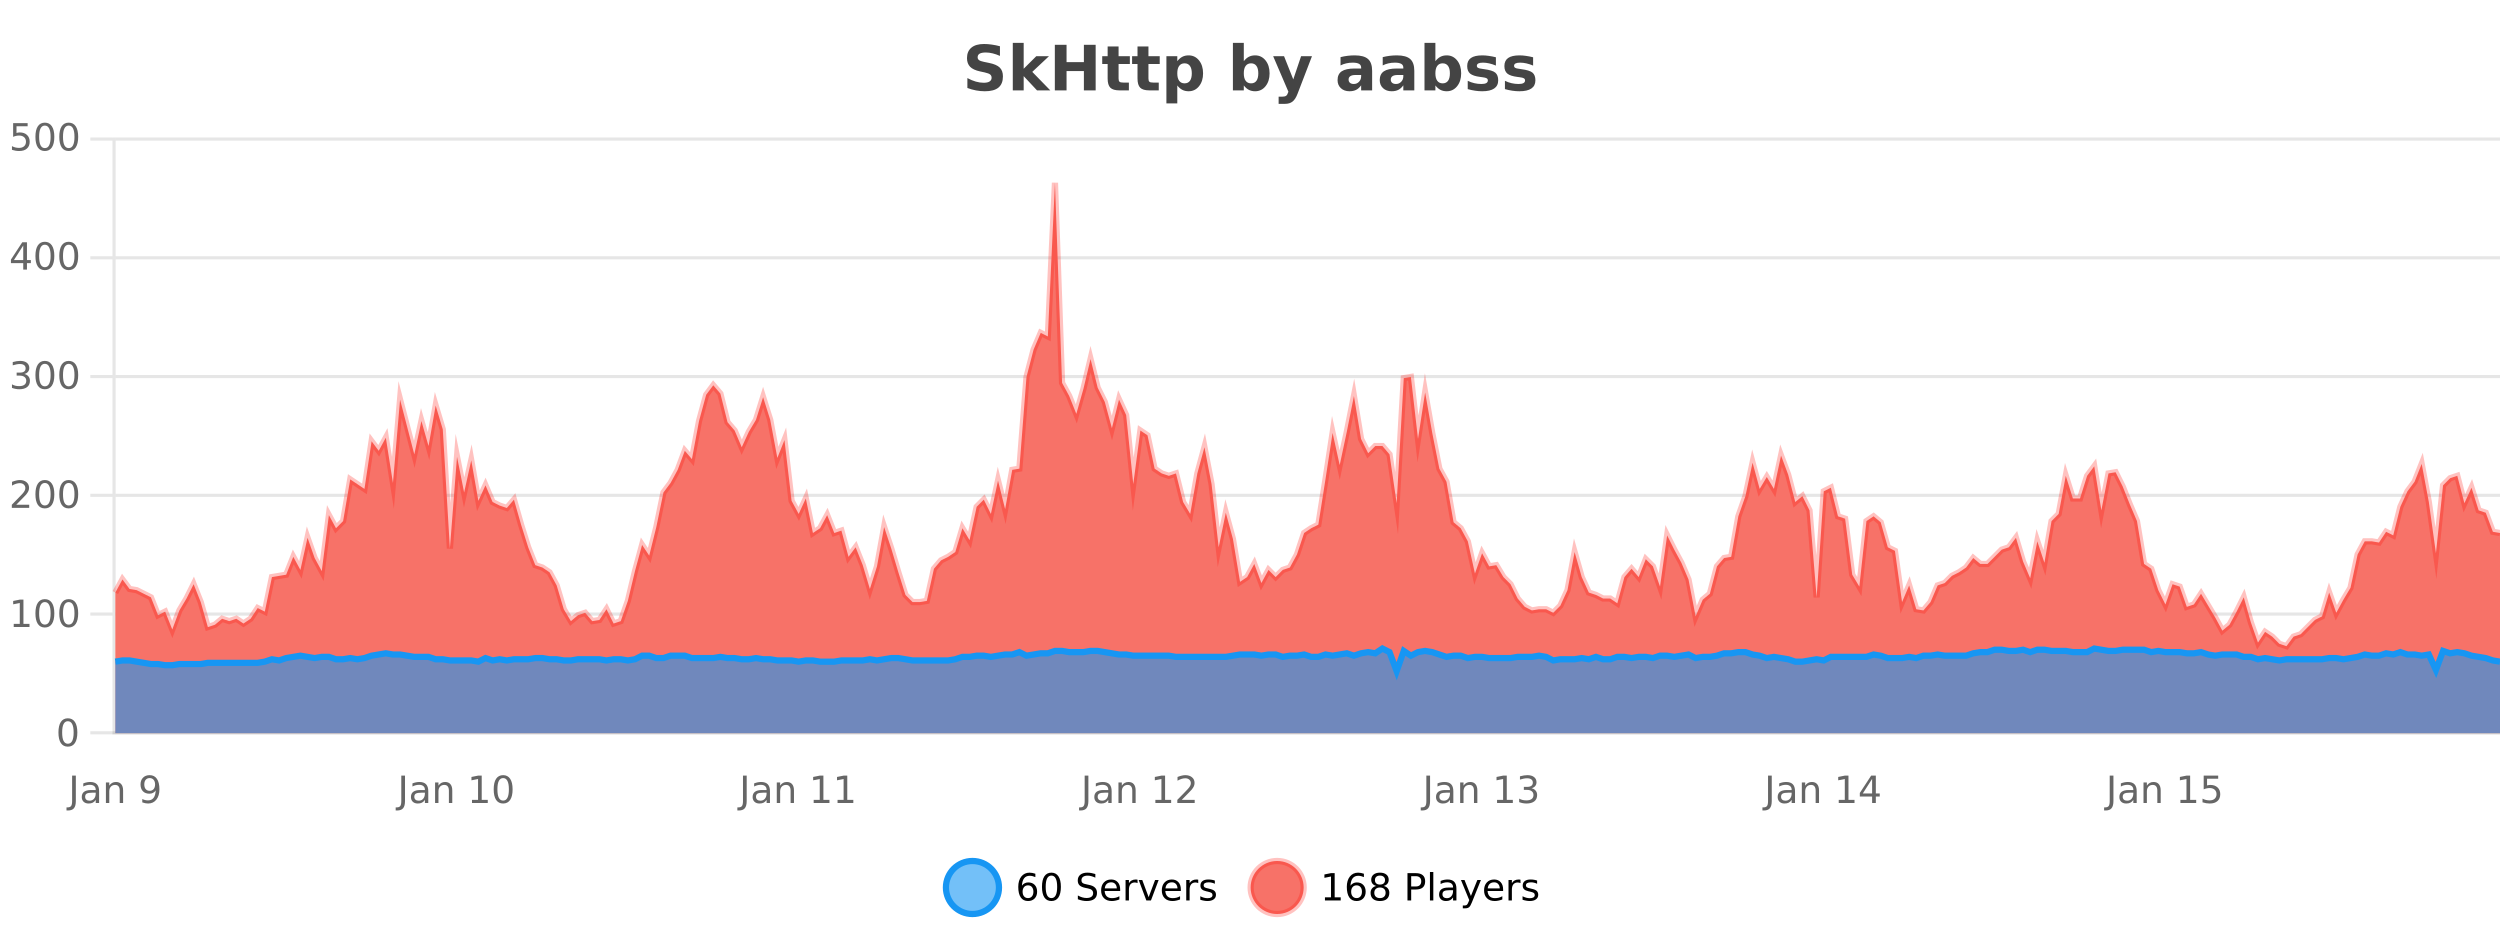 <?xml version="1.0" encoding="UTF-8"?>
<svg xmlns="http://www.w3.org/2000/svg" xmlns:xlink="http://www.w3.org/1999/xlink" width="800pt" height="300pt" viewBox="0 0 800 300" version="1.1">
<defs>
<clipPath id="clip1">
  <path d="M 274 263 L 348 263 L 348 300 L 274 300 Z M 274 263 "/>
</clipPath>
<clipPath id="clip2">
  <path d="M 371 263 L 446 263 L 446 300 L 371 300 Z M 371 263 "/>
</clipPath>
<clipPath id="clip3">
  <path d="M 36.906 58 L 800 58 L 800 234.602 L 36.906 234.602 Z M 36.906 58 "/>
</clipPath>
<clipPath id="clip4">
  <path d="M 35.906 43 L 800 43 L 800 235.602 L 35.906 235.602 Z M 35.906 43 "/>
</clipPath>
<clipPath id="clip5">
  <path d="M 36.906 207 L 800 207 L 800 234.602 L 36.906 234.602 Z M 36.906 207 "/>
</clipPath>
<clipPath id="clip6">
  <path d="M 35.906 179 L 800 179 L 800 235.602 L 35.906 235.602 Z M 35.906 179 "/>
</clipPath>
</defs>
<g id="surface13021">
<rect x="0" y="0" width="800" height="300" style="fill:rgb(100%,100%,100%);fill-opacity:1;stroke:none;"/>
<path style="fill:none;stroke-width:1;stroke-linecap:butt;stroke-linejoin:miter;stroke:rgb(0%,0%,0%);stroke-opacity:0.098;stroke-miterlimit:10;" d="M 37 234.5 L 800 234.5 "/>
<path style="fill:none;stroke-width:1;stroke-linecap:butt;stroke-linejoin:miter;stroke:rgb(0%,0%,0%);stroke-opacity:0.098;stroke-miterlimit:10;" d="M 28.906 234.5 L 36 234.5 "/>
<path style="fill:none;stroke-width:1;stroke-linecap:butt;stroke-linejoin:miter;stroke:rgb(0%,0%,0%);stroke-opacity:0.098;stroke-miterlimit:10;" d="M 37 196.5 L 800 196.5 "/>
<path style="fill:none;stroke-width:1;stroke-linecap:butt;stroke-linejoin:miter;stroke:rgb(0%,0%,0%);stroke-opacity:0.098;stroke-miterlimit:10;" d="M 28.906 196.5 L 36 196.5 "/>
<path style="fill:none;stroke-width:1;stroke-linecap:butt;stroke-linejoin:miter;stroke:rgb(0%,0%,0%);stroke-opacity:0.098;stroke-miterlimit:10;" d="M 37 158.5 L 800 158.5 "/>
<path style="fill:none;stroke-width:1;stroke-linecap:butt;stroke-linejoin:miter;stroke:rgb(0%,0%,0%);stroke-opacity:0.098;stroke-miterlimit:10;" d="M 28.906 158.5 L 36 158.5 "/>
<path style="fill:none;stroke-width:1;stroke-linecap:butt;stroke-linejoin:miter;stroke:rgb(0%,0%,0%);stroke-opacity:0.098;stroke-miterlimit:10;" d="M 37 120.5 L 800 120.5 "/>
<path style="fill:none;stroke-width:1;stroke-linecap:butt;stroke-linejoin:miter;stroke:rgb(0%,0%,0%);stroke-opacity:0.098;stroke-miterlimit:10;" d="M 28.906 120.5 L 36 120.5 "/>
<path style="fill:none;stroke-width:1;stroke-linecap:butt;stroke-linejoin:miter;stroke:rgb(0%,0%,0%);stroke-opacity:0.098;stroke-miterlimit:10;" d="M 37 82.5 L 800 82.5 "/>
<path style="fill:none;stroke-width:1;stroke-linecap:butt;stroke-linejoin:miter;stroke:rgb(0%,0%,0%);stroke-opacity:0.098;stroke-miterlimit:10;" d="M 28.906 82.5 L 36 82.5 "/>
<path style="fill:none;stroke-width:1;stroke-linecap:butt;stroke-linejoin:miter;stroke:rgb(0%,0%,0%);stroke-opacity:0.098;stroke-miterlimit:10;" d="M 37 44.5 L 800 44.5 "/>
<path style="fill:none;stroke-width:1;stroke-linecap:butt;stroke-linejoin:miter;stroke:rgb(0%,0%,0%);stroke-opacity:0.098;stroke-miterlimit:10;" d="M 28.906 44.5 L 36 44.5 "/>
<path style=" stroke:none;fill-rule:nonzero;fill:rgb(9.02%,58.824%,95.294%);fill-opacity:0.6;" d="M 319.672 284 C 319.672 288.688 315.871 292.484 311.188 292.484 C 306.5 292.484 302.699 288.688 302.699 284 C 302.699 279.312 306.5 275.516 311.188 275.516 C 315.871 275.516 319.672 279.312 319.672 284 Z M 319.672 284 "/>
<g clip-path="url(#clip1)" clip-rule="nonzero">
<path style="fill:none;stroke-width:2;stroke-linecap:butt;stroke-linejoin:miter;stroke:rgb(9.02%,58.824%,95.294%);stroke-opacity:1;stroke-miterlimit:10;" d="M 319.672 284 C 319.672 288.688 315.871 292.484 311.188 292.484 C 306.5 292.484 302.699 288.688 302.699 284 C 302.699 279.312 306.5 275.516 311.188 275.516 C 315.871 275.516 319.672 279.312 319.672 284 Z M 319.672 284 "/>
</g>
<path style=" stroke:none;fill-rule:nonzero;fill:rgb(0%,0%,0%);fill-opacity:1;" d="M 328.969 283.312 C 328.438 283.312 328.016 283.496 327.703 283.859 C 327.391 284.227 327.234 284.719 327.234 285.344 C 327.234 285.98 327.391 286.48 327.703 286.844 C 328.016 287.211 328.438 287.391 328.969 287.391 C 329.5 287.391 329.914 287.211 330.219 286.844 C 330.531 286.48 330.688 285.98 330.688 285.344 C 330.688 284.719 330.531 284.227 330.219 283.859 C 329.914 283.496 329.5 283.312 328.969 283.312 Z M 331.312 279.594 L 331.312 280.672 C 331.008 280.539 330.707 280.434 330.406 280.359 C 330.102 280.289 329.805 280.25 329.516 280.25 C 328.734 280.25 328.133 280.516 327.719 281.047 C 327.312 281.57 327.078 282.359 327.016 283.422 C 327.242 283.09 327.531 282.836 327.875 282.656 C 328.227 282.469 328.613 282.375 329.031 282.375 C 329.906 282.375 330.598 282.641 331.109 283.172 C 331.617 283.703 331.875 284.43 331.875 285.344 C 331.875 286.25 331.609 286.977 331.078 287.516 C 330.547 288.059 329.844 288.328 328.969 288.328 C 327.945 288.328 327.172 287.945 326.641 287.172 C 326.109 286.391 325.844 285.266 325.844 283.797 C 325.844 282.414 326.172 281.309 326.828 280.484 C 327.484 279.664 328.363 279.25 329.469 279.25 C 329.758 279.25 330.055 279.281 330.359 279.344 C 330.66 279.398 330.977 279.48 331.312 279.594 Z M 336.449 280.188 C 335.844 280.188 335.387 280.492 335.074 281.094 C 334.77 281.688 334.621 282.59 334.621 283.797 C 334.621 284.996 334.77 285.898 335.074 286.5 C 335.387 287.094 335.844 287.391 336.449 287.391 C 337.062 287.391 337.52 287.094 337.824 286.5 C 338.137 285.898 338.293 284.996 338.293 283.797 C 338.293 282.59 338.137 281.688 337.824 281.094 C 337.52 280.492 337.062 280.188 336.449 280.188 Z M 336.449 279.25 C 337.426 279.25 338.176 279.641 338.699 280.422 C 339.219 281.195 339.48 282.32 339.48 283.797 C 339.48 285.266 339.219 286.391 338.699 287.172 C 338.176 287.945 337.426 288.328 336.449 288.328 C 335.469 288.328 334.719 287.945 334.199 287.172 C 333.688 286.391 333.434 285.266 333.434 283.797 C 333.434 282.32 333.688 281.195 334.199 280.422 C 334.719 279.641 335.469 279.25 336.449 279.25 Z M 350.508 279.688 L 350.508 280.844 C 350.059 280.637 349.633 280.48 349.227 280.375 C 348.828 280.262 348.449 280.203 348.086 280.203 C 347.438 280.203 346.938 280.328 346.586 280.578 C 346.242 280.828 346.07 281.188 346.07 281.656 C 346.07 282.043 346.184 282.336 346.414 282.531 C 346.641 282.73 347.086 282.887 347.742 283 L 348.445 283.156 C 349.328 283.324 349.98 283.621 350.398 284.047 C 350.824 284.465 351.039 285.027 351.039 285.734 C 351.039 286.59 350.75 287.234 350.18 287.672 C 349.617 288.109 348.781 288.328 347.68 288.328 C 347.273 288.328 346.836 288.281 346.367 288.188 C 345.898 288.094 345.414 287.953 344.914 287.766 L 344.914 286.547 C 345.391 286.82 345.859 287.023 346.32 287.156 C 346.789 287.293 347.242 287.359 347.68 287.359 C 348.355 287.359 348.875 287.23 349.242 286.969 C 349.617 286.699 349.805 286.32 349.805 285.828 C 349.805 285.402 349.668 285.07 349.398 284.828 C 349.137 284.578 348.703 284.398 348.102 284.281 L 347.383 284.141 C 346.496 283.965 345.855 283.688 345.461 283.312 C 345.074 282.938 344.883 282.418 344.883 281.75 C 344.883 280.969 345.152 280.359 345.695 279.922 C 346.234 279.477 346.984 279.25 347.945 279.25 C 348.359 279.25 348.777 279.289 349.195 279.359 C 349.621 279.434 350.059 279.543 350.508 279.688 Z M 358.453 284.609 L 358.453 285.125 L 353.484 285.125 C 353.535 285.875 353.758 286.445 354.156 286.828 C 354.562 287.215 355.117 287.406 355.828 287.406 C 356.242 287.406 356.645 287.359 357.031 287.266 C 357.426 287.164 357.816 287.008 358.203 286.797 L 358.203 287.828 C 357.805 287.984 357.406 288.105 357 288.188 C 356.594 288.281 356.18 288.328 355.766 288.328 C 354.723 288.328 353.895 288.027 353.281 287.422 C 352.664 286.809 352.359 285.98 352.359 284.938 C 352.359 283.867 352.648 283.016 353.234 282.391 C 353.816 281.758 354.598 281.438 355.578 281.438 C 356.461 281.438 357.16 281.727 357.672 282.297 C 358.191 282.859 358.453 283.633 358.453 284.609 Z M 357.375 284.281 C 357.363 283.699 357.195 283.23 356.875 282.875 C 356.551 282.523 356.125 282.344 355.594 282.344 C 354.988 282.344 354.504 282.516 354.141 282.859 C 353.785 283.203 353.582 283.684 353.531 284.297 Z M 364.023 282.594 C 363.898 282.531 363.762 282.484 363.617 282.453 C 363.48 282.414 363.324 282.391 363.148 282.391 C 362.543 282.391 362.074 282.59 361.742 282.984 C 361.418 283.383 361.258 283.953 361.258 284.703 L 361.258 288.156 L 360.18 288.156 L 360.18 281.594 L 361.258 281.594 L 361.258 282.609 C 361.484 282.215 361.781 281.922 362.148 281.734 C 362.512 281.539 362.953 281.438 363.477 281.438 C 363.547 281.438 363.625 281.445 363.711 281.453 C 363.805 281.465 363.902 281.48 364.008 281.5 Z M 364.379 281.594 L 365.52 281.594 L 367.566 287.094 L 369.629 281.594 L 370.77 281.594 L 368.301 288.156 L 366.832 288.156 Z M 377.871 284.609 L 377.871 285.125 L 372.902 285.125 C 372.953 285.875 373.176 286.445 373.574 286.828 C 373.98 287.215 374.535 287.406 375.246 287.406 C 375.66 287.406 376.062 287.359 376.449 287.266 C 376.844 287.164 377.234 287.008 377.621 286.797 L 377.621 287.828 C 377.223 287.984 376.824 288.105 376.418 288.188 C 376.012 288.281 375.598 288.328 375.184 288.328 C 374.141 288.328 373.312 288.027 372.699 287.422 C 372.082 286.809 371.777 285.98 371.777 284.938 C 371.777 283.867 372.066 283.016 372.652 282.391 C 373.234 281.758 374.016 281.438 374.996 281.438 C 375.879 281.438 376.578 281.727 377.09 282.297 C 377.609 282.859 377.871 283.633 377.871 284.609 Z M 376.793 284.281 C 376.781 283.699 376.613 283.23 376.293 282.875 C 375.969 282.523 375.543 282.344 375.012 282.344 C 374.406 282.344 373.922 282.516 373.559 282.859 C 373.203 283.203 373 283.684 372.949 284.297 Z M 383.441 282.594 C 383.316 282.531 383.18 282.484 383.035 282.453 C 382.898 282.414 382.742 282.391 382.566 282.391 C 381.961 282.391 381.492 282.59 381.16 282.984 C 380.836 283.383 380.676 283.953 380.676 284.703 L 380.676 288.156 L 379.598 288.156 L 379.598 281.594 L 380.676 281.594 L 380.676 282.609 C 380.902 282.215 381.199 281.922 381.566 281.734 C 381.93 281.539 382.371 281.438 382.895 281.438 C 382.965 281.438 383.043 281.445 383.129 281.453 C 383.223 281.465 383.32 281.48 383.426 281.5 Z M 388.75 281.781 L 388.75 282.812 C 388.445 282.656 388.129 282.543 387.797 282.469 C 387.473 282.387 387.133 282.344 386.781 282.344 C 386.25 282.344 385.848 282.43 385.578 282.594 C 385.305 282.75 385.172 282.996 385.172 283.328 C 385.172 283.578 385.266 283.777 385.453 283.922 C 385.648 284.059 386.039 284.188 386.625 284.312 L 386.984 284.406 C 387.754 284.562 388.301 284.793 388.625 285.094 C 388.945 285.398 389.109 285.812 389.109 286.344 C 389.109 286.961 388.863 287.445 388.375 287.797 C 387.895 288.152 387.234 288.328 386.391 288.328 C 386.035 288.328 385.664 288.289 385.281 288.219 C 384.906 288.156 384.508 288.059 384.094 287.922 L 384.094 286.797 C 384.488 287.008 384.879 287.164 385.266 287.266 C 385.648 287.371 386.035 287.422 386.422 287.422 C 386.922 287.422 387.305 287.34 387.578 287.172 C 387.859 286.996 388 286.746 388 286.422 C 388 286.133 387.898 285.906 387.703 285.75 C 387.504 285.594 387.07 285.445 386.406 285.297 L 386.031 285.219 C 385.363 285.074 384.879 284.855 384.578 284.562 C 384.285 284.273 384.141 283.875 384.141 283.375 C 384.141 282.75 384.359 282.273 384.797 281.938 C 385.234 281.605 385.852 281.438 386.656 281.438 C 387.051 281.438 387.426 281.469 387.781 281.531 C 388.133 281.586 388.457 281.668 388.75 281.781 Z M 321.188 277.016 "/>
<path style=" stroke:none;fill-rule:nonzero;fill:rgb(96.863%,44.706%,40.784%);fill-opacity:1;" d="M 417.172 284 C 417.172 288.688 413.375 292.484 408.688 292.484 C 404 292.484 400.203 288.688 400.203 284 C 400.203 279.312 404 275.516 408.688 275.516 C 413.375 275.516 417.172 279.312 417.172 284 Z M 417.172 284 "/>
<g clip-path="url(#clip2)" clip-rule="nonzero">
<path style="fill:none;stroke-width:2;stroke-linecap:butt;stroke-linejoin:miter;stroke:rgb(100%,4.706%,0%);stroke-opacity:0.247;stroke-miterlimit:10;" d="M 417.172 284 C 417.172 288.688 413.375 292.484 408.688 292.484 C 404 292.484 400.203 288.688 400.203 284 C 400.203 279.312 404 275.516 408.688 275.516 C 413.375 275.516 417.172 279.312 417.172 284 Z M 417.172 284 "/>
</g>
<path style=" stroke:none;fill-rule:nonzero;fill:rgb(0%,0%,0%);fill-opacity:1;" d="M 423.984 287.156 L 425.922 287.156 L 425.922 280.484 L 423.812 280.906 L 423.812 279.828 L 425.906 279.406 L 427.094 279.406 L 427.094 287.156 L 429.031 287.156 L 429.031 288.156 L 423.984 288.156 Z M 434.105 283.312 C 433.574 283.312 433.152 283.496 432.84 283.859 C 432.527 284.227 432.371 284.719 432.371 285.344 C 432.371 285.98 432.527 286.48 432.84 286.844 C 433.152 287.211 433.574 287.391 434.105 287.391 C 434.637 287.391 435.051 287.211 435.355 286.844 C 435.668 286.48 435.824 285.98 435.824 285.344 C 435.824 284.719 435.668 284.227 435.355 283.859 C 435.051 283.496 434.637 283.312 434.105 283.312 Z M 436.449 279.594 L 436.449 280.672 C 436.145 280.539 435.844 280.434 435.543 280.359 C 435.238 280.289 434.941 280.25 434.652 280.25 C 433.871 280.25 433.27 280.516 432.855 281.047 C 432.449 281.57 432.215 282.359 432.152 283.422 C 432.379 283.09 432.668 282.836 433.012 282.656 C 433.363 282.469 433.75 282.375 434.168 282.375 C 435.043 282.375 435.734 282.641 436.246 283.172 C 436.754 283.703 437.012 284.43 437.012 285.344 C 437.012 286.25 436.746 286.977 436.215 287.516 C 435.684 288.059 434.98 288.328 434.105 288.328 C 433.082 288.328 432.309 287.945 431.777 287.172 C 431.246 286.391 430.98 285.266 430.98 283.797 C 430.98 282.414 431.309 281.309 431.965 280.484 C 432.621 279.664 433.5 279.25 434.605 279.25 C 434.895 279.25 435.191 279.281 435.496 279.344 C 435.797 279.398 436.113 279.48 436.449 279.594 Z M 441.586 284 C 441.023 284 440.578 284.152 440.258 284.453 C 439.934 284.758 439.773 285.168 439.773 285.688 C 439.773 286.219 439.934 286.637 440.258 286.938 C 440.578 287.242 441.023 287.391 441.586 287.391 C 442.148 287.391 442.59 287.242 442.914 286.938 C 443.234 286.637 443.398 286.219 443.398 285.688 C 443.398 285.168 443.234 284.758 442.914 284.453 C 442.602 284.152 442.156 284 441.586 284 Z M 440.398 283.5 C 439.898 283.375 439.5 283.141 439.211 282.797 C 438.93 282.445 438.789 282.016 438.789 281.516 C 438.789 280.82 439.039 280.266 439.539 279.859 C 440.039 279.453 440.719 279.25 441.586 279.25 C 442.461 279.25 443.141 279.453 443.633 279.859 C 444.133 280.266 444.383 280.82 444.383 281.516 C 444.383 282.016 444.242 282.445 443.961 282.797 C 443.68 283.141 443.281 283.375 442.773 283.5 C 443.344 283.637 443.789 283.898 444.102 284.281 C 444.422 284.668 444.586 285.137 444.586 285.688 C 444.586 286.543 444.324 287.199 443.805 287.656 C 443.293 288.105 442.555 288.328 441.586 288.328 C 440.625 288.328 439.887 288.105 439.367 287.656 C 438.844 287.199 438.586 286.543 438.586 285.688 C 438.586 285.137 438.746 284.668 439.07 284.281 C 439.391 283.898 439.836 283.637 440.398 283.5 Z M 439.977 281.625 C 439.977 282.086 440.117 282.438 440.398 282.688 C 440.68 282.938 441.074 283.062 441.586 283.062 C 442.094 283.062 442.492 282.938 442.773 282.688 C 443.062 282.438 443.211 282.086 443.211 281.625 C 443.211 281.18 443.062 280.828 442.773 280.578 C 442.492 280.32 442.094 280.188 441.586 280.188 C 441.074 280.188 440.68 280.32 440.398 280.578 C 440.117 280.828 439.977 281.18 439.977 281.625 Z M 451.578 280.375 L 451.578 283.672 L 453.062 283.672 C 453.613 283.672 454.039 283.531 454.344 283.25 C 454.645 282.961 454.797 282.547 454.797 282.016 C 454.797 281.496 454.645 281.094 454.344 280.812 C 454.039 280.523 453.613 280.375 453.062 280.375 Z M 450.391 279.406 L 453.062 279.406 C 454.051 279.406 454.797 279.633 455.297 280.078 C 455.797 280.516 456.047 281.164 456.047 282.016 C 456.047 282.883 455.797 283.539 455.297 283.984 C 454.797 284.422 454.051 284.641 453.062 284.641 L 451.578 284.641 L 451.578 288.156 L 450.391 288.156 Z M 457.582 279.031 L 458.66 279.031 L 458.66 288.156 L 457.582 288.156 Z M 463.898 284.859 C 463.031 284.859 462.43 284.961 462.086 285.156 C 461.75 285.355 461.586 285.695 461.586 286.172 C 461.586 286.559 461.711 286.867 461.961 287.094 C 462.219 287.312 462.562 287.422 462.992 287.422 C 463.594 287.422 464.074 287.215 464.43 286.797 C 464.793 286.371 464.977 285.805 464.977 285.094 L 464.977 284.859 Z M 466.055 284.406 L 466.055 288.156 L 464.977 288.156 L 464.977 287.156 C 464.727 287.555 464.418 287.852 464.055 288.047 C 463.688 288.234 463.242 288.328 462.711 288.328 C 462.031 288.328 461.496 288.141 461.102 287.766 C 460.703 287.383 460.508 286.875 460.508 286.25 C 460.508 285.512 460.75 284.953 461.242 284.578 C 461.742 284.203 462.48 284.016 463.461 284.016 L 464.977 284.016 L 464.977 283.906 C 464.977 283.406 464.809 283.023 464.477 282.75 C 464.152 282.48 463.699 282.344 463.117 282.344 C 462.742 282.344 462.371 282.391 462.008 282.484 C 461.652 282.578 461.312 282.715 460.992 282.891 L 460.992 281.891 C 461.387 281.734 461.766 281.621 462.133 281.547 C 462.508 281.477 462.871 281.438 463.227 281.438 C 464.172 281.438 464.883 281.684 465.352 282.172 C 465.82 282.664 466.055 283.406 466.055 284.406 Z M 471.004 288.766 C 470.699 289.547 470.402 290.055 470.113 290.297 C 469.82 290.535 469.434 290.656 468.957 290.656 L 468.098 290.656 L 468.098 289.75 L 468.723 289.75 C 469.023 289.75 469.254 289.676 469.41 289.531 C 469.574 289.395 469.758 289.066 469.957 288.547 L 470.16 288.047 L 467.504 281.594 L 468.645 281.594 L 470.691 286.719 L 472.754 281.594 L 473.895 281.594 Z M 480.996 284.609 L 480.996 285.125 L 476.027 285.125 C 476.078 285.875 476.301 286.445 476.699 286.828 C 477.105 287.215 477.66 287.406 478.371 287.406 C 478.785 287.406 479.188 287.359 479.574 287.266 C 479.969 287.164 480.359 287.008 480.746 286.797 L 480.746 287.828 C 480.348 287.984 479.949 288.105 479.543 288.188 C 479.137 288.281 478.723 288.328 478.309 288.328 C 477.266 288.328 476.438 288.027 475.824 287.422 C 475.207 286.809 474.902 285.98 474.902 284.938 C 474.902 283.867 475.191 283.016 475.777 282.391 C 476.359 281.758 477.141 281.438 478.121 281.438 C 479.004 281.438 479.703 281.727 480.215 282.297 C 480.734 282.859 480.996 283.633 480.996 284.609 Z M 479.918 284.281 C 479.906 283.699 479.738 283.23 479.418 282.875 C 479.094 282.523 478.668 282.344 478.137 282.344 C 477.531 282.344 477.047 282.516 476.684 282.859 C 476.328 283.203 476.125 283.684 476.074 284.297 Z M 486.566 282.594 C 486.441 282.531 486.305 282.484 486.16 282.453 C 486.023 282.414 485.867 282.391 485.691 282.391 C 485.086 282.391 484.617 282.59 484.285 282.984 C 483.961 283.383 483.801 283.953 483.801 284.703 L 483.801 288.156 L 482.723 288.156 L 482.723 281.594 L 483.801 281.594 L 483.801 282.609 C 484.027 282.215 484.324 281.922 484.691 281.734 C 485.055 281.539 485.496 281.438 486.02 281.438 C 486.09 281.438 486.168 281.445 486.254 281.453 C 486.348 281.465 486.445 281.48 486.551 281.5 Z M 491.875 281.781 L 491.875 282.812 C 491.57 282.656 491.254 282.543 490.922 282.469 C 490.598 282.387 490.258 282.344 489.906 282.344 C 489.375 282.344 488.973 282.43 488.703 282.594 C 488.43 282.75 488.297 282.996 488.297 283.328 C 488.297 283.578 488.391 283.777 488.578 283.922 C 488.773 284.059 489.164 284.188 489.75 284.312 L 490.109 284.406 C 490.879 284.562 491.426 284.793 491.75 285.094 C 492.07 285.398 492.234 285.812 492.234 286.344 C 492.234 286.961 491.988 287.445 491.5 287.797 C 491.02 288.152 490.359 288.328 489.516 288.328 C 489.16 288.328 488.789 288.289 488.406 288.219 C 488.031 288.156 487.633 288.059 487.219 287.922 L 487.219 286.797 C 487.613 287.008 488.004 287.164 488.391 287.266 C 488.773 287.371 489.16 287.422 489.547 287.422 C 490.047 287.422 490.43 287.34 490.703 287.172 C 490.984 286.996 491.125 286.746 491.125 286.422 C 491.125 286.133 491.023 285.906 490.828 285.75 C 490.629 285.594 490.195 285.445 489.531 285.297 L 489.156 285.219 C 488.488 285.074 488.004 284.855 487.703 284.562 C 487.41 284.273 487.266 283.875 487.266 283.375 C 487.266 282.75 487.484 282.273 487.922 281.938 C 488.359 281.605 488.977 281.438 489.781 281.438 C 490.176 281.438 490.551 281.469 490.906 281.531 C 491.258 281.586 491.582 281.668 491.875 281.781 Z M 418.688 277.016 "/>
<path style=" stroke:none;fill-rule:nonzero;fill:rgb(26.667%,26.667%,26.667%);fill-opacity:1;" d="M 319.984 14.797 L 319.984 17.891 C 319.18 17.527 318.398 17.258 317.641 17.078 C 316.879 16.891 316.16 16.797 315.484 16.797 C 314.586 16.797 313.922 16.922 313.484 17.172 C 313.055 17.422 312.844 17.809 312.844 18.328 C 312.844 18.715 312.988 19.016 313.281 19.234 C 313.57 19.453 314.098 19.641 314.859 19.797 L 316.453 20.125 C 318.078 20.449 319.227 20.945 319.906 21.609 C 320.594 22.277 320.938 23.219 320.938 24.438 C 320.938 26.043 320.457 27.242 319.5 28.031 C 318.551 28.812 317.098 29.203 315.141 29.203 C 314.211 29.203 313.281 29.113 312.344 28.938 C 311.414 28.762 310.488 28.5 309.562 28.156 L 309.562 24.984 C 310.488 25.484 311.383 25.859 312.25 26.109 C 313.125 26.359 313.969 26.484 314.781 26.484 C 315.602 26.484 316.227 26.352 316.656 26.078 C 317.094 25.797 317.312 25.402 317.312 24.891 C 317.312 24.445 317.16 24.094 316.859 23.844 C 316.566 23.594 315.977 23.371 315.094 23.172 L 313.641 22.859 C 312.18 22.547 311.113 22.055 310.438 21.375 C 309.77 20.688 309.438 19.762 309.438 18.594 C 309.438 17.148 309.906 16.031 310.844 15.25 C 311.781 14.469 313.129 14.078 314.891 14.078 C 315.691 14.078 316.516 14.141 317.359 14.266 C 318.203 14.383 319.078 14.559 319.984 14.797 Z M 324.094 13.719 L 327.578 13.719 L 327.578 22 L 331.609 17.984 L 335.672 17.984 L 330.328 23 L 336.094 28.922 L 331.844 28.922 L 327.578 24.359 L 327.578 28.922 L 324.094 28.922 Z M 337.547 14.344 L 341.297 14.344 L 341.297 19.891 L 346.844 19.891 L 346.844 14.344 L 350.609 14.344 L 350.609 28.922 L 346.844 28.922 L 346.844 22.734 L 341.297 22.734 L 341.297 28.922 L 337.547 28.922 Z M 357.945 14.875 L 357.945 17.984 L 361.555 17.984 L 361.555 20.484 L 357.945 20.484 L 357.945 25.125 C 357.945 25.637 358.043 25.98 358.242 26.156 C 358.449 26.336 358.852 26.422 359.445 26.422 L 361.242 26.422 L 361.242 28.922 L 358.242 28.922 C 356.867 28.922 355.887 28.637 355.305 28.062 C 354.73 27.48 354.445 26.5 354.445 25.125 L 354.445 20.484 L 352.711 20.484 L 352.711 17.984 L 354.445 17.984 L 354.445 14.875 Z M 367.504 14.875 L 367.504 17.984 L 371.113 17.984 L 371.113 20.484 L 367.504 20.484 L 367.504 25.125 C 367.504 25.637 367.602 25.98 367.801 26.156 C 368.008 26.336 368.41 26.422 369.004 26.422 L 370.801 26.422 L 370.801 28.922 L 367.801 28.922 C 366.426 28.922 365.445 28.637 364.863 28.062 C 364.289 27.48 364.004 26.5 364.004 25.125 L 364.004 20.484 L 362.27 20.484 L 362.27 17.984 L 364.004 17.984 L 364.004 14.875 Z M 376.734 27.344 L 376.734 33.078 L 373.25 33.078 L 373.25 17.984 L 376.734 17.984 L 376.734 19.578 C 377.223 18.945 377.758 18.477 378.344 18.172 C 378.926 17.871 379.598 17.719 380.359 17.719 C 381.711 17.719 382.82 18.258 383.688 19.328 C 384.551 20.402 384.984 21.781 384.984 23.469 C 384.984 25.148 384.551 26.523 383.688 27.594 C 382.82 28.668 381.711 29.203 380.359 29.203 C 379.598 29.203 378.926 29.051 378.344 28.75 C 377.758 28.449 377.223 27.98 376.734 27.344 Z M 379.062 20.266 C 378.312 20.266 377.734 20.543 377.328 21.094 C 376.93 21.637 376.734 22.43 376.734 23.469 C 376.734 24.5 376.93 25.293 377.328 25.844 C 377.734 26.398 378.312 26.672 379.062 26.672 C 379.812 26.672 380.383 26.402 380.781 25.859 C 381.176 25.309 381.375 24.512 381.375 23.469 C 381.375 22.43 381.176 21.637 380.781 21.094 C 380.383 20.543 379.812 20.266 379.062 20.266 Z M 400.344 26.672 C 401.094 26.672 401.664 26.402 402.062 25.859 C 402.457 25.309 402.656 24.512 402.656 23.469 C 402.656 22.43 402.457 21.637 402.062 21.094 C 401.664 20.543 401.094 20.266 400.344 20.266 C 399.594 20.266 399.016 20.543 398.609 21.094 C 398.211 21.637 398.016 22.43 398.016 23.469 C 398.016 24.5 398.211 25.293 398.609 25.844 C 399.016 26.398 399.594 26.672 400.344 26.672 Z M 398.016 19.578 C 398.504 18.945 399.039 18.477 399.625 18.172 C 400.207 17.871 400.879 17.719 401.641 17.719 C 402.992 17.719 404.102 18.258 404.969 19.328 C 405.832 20.402 406.266 21.781 406.266 23.469 C 406.266 25.148 405.832 26.523 404.969 27.594 C 404.102 28.668 402.992 29.203 401.641 29.203 C 400.879 29.203 400.207 29.051 399.625 28.75 C 399.039 28.449 398.504 27.98 398.016 27.344 L 398.016 28.922 L 394.531 28.922 L 394.531 13.719 L 398.016 13.719 Z M 407.41 17.984 L 410.895 17.984 L 413.848 25.406 L 416.348 17.984 L 419.832 17.984 L 415.238 29.953 C 414.777 31.172 414.238 32.02 413.613 32.5 C 412.996 32.988 412.191 33.234 411.191 33.234 L 409.16 33.234 L 409.16 30.938 L 410.254 30.938 C 410.848 30.938 411.277 30.844 411.551 30.656 C 411.82 30.469 412.027 30.129 412.176 29.641 L 412.285 29.344 Z M 433.738 24 C 433.008 24 432.461 24.125 432.098 24.375 C 431.73 24.617 431.551 24.98 431.551 25.469 C 431.551 25.906 431.695 26.25 431.988 26.5 C 432.289 26.75 432.699 26.875 433.223 26.875 C 433.879 26.875 434.43 26.641 434.879 26.172 C 435.336 25.703 435.566 25.117 435.566 24.406 L 435.566 24 Z M 439.082 22.688 L 439.082 28.922 L 435.566 28.922 L 435.566 27.297 C 435.098 27.965 434.566 28.449 433.973 28.75 C 433.387 29.051 432.676 29.203 431.832 29.203 C 430.707 29.203 429.789 28.875 429.082 28.219 C 428.371 27.555 428.02 26.695 428.02 25.641 C 428.02 24.359 428.457 23.422 429.332 22.828 C 430.215 22.227 431.605 21.922 433.504 21.922 L 435.566 21.922 L 435.566 21.641 C 435.566 21.09 435.348 20.688 434.91 20.438 C 434.473 20.18 433.789 20.047 432.863 20.047 C 432.113 20.047 431.414 20.125 430.77 20.281 C 430.121 20.43 429.523 20.648 428.973 20.938 L 428.973 18.281 C 429.723 18.094 430.473 17.953 431.223 17.859 C 431.98 17.766 432.742 17.719 433.504 17.719 C 435.473 17.719 436.895 18.109 437.77 18.891 C 438.645 19.664 439.082 20.93 439.082 22.688 Z M 447.234 24 C 446.504 24 445.957 24.125 445.594 24.375 C 445.227 24.617 445.047 24.98 445.047 25.469 C 445.047 25.906 445.191 26.25 445.484 26.5 C 445.785 26.75 446.195 26.875 446.719 26.875 C 447.375 26.875 447.926 26.641 448.375 26.172 C 448.832 25.703 449.062 25.117 449.062 24.406 L 449.062 24 Z M 452.578 22.688 L 452.578 28.922 L 449.062 28.922 L 449.062 27.297 C 448.594 27.965 448.062 28.449 447.469 28.75 C 446.883 29.051 446.172 29.203 445.328 29.203 C 444.203 29.203 443.285 28.875 442.578 28.219 C 441.867 27.555 441.516 26.695 441.516 25.641 C 441.516 24.359 441.953 23.422 442.828 22.828 C 443.711 22.227 445.102 21.922 447 21.922 L 449.062 21.922 L 449.062 21.641 C 449.062 21.09 448.844 20.688 448.406 20.438 C 447.969 20.18 447.285 20.047 446.359 20.047 C 445.609 20.047 444.91 20.125 444.266 20.281 C 443.617 20.43 443.02 20.648 442.469 20.938 L 442.469 18.281 C 443.219 18.094 443.969 17.953 444.719 17.859 C 445.477 17.766 446.238 17.719 447 17.719 C 448.969 17.719 450.391 18.109 451.266 18.891 C 452.141 19.664 452.578 20.93 452.578 22.688 Z M 461.652 26.672 C 462.402 26.672 462.973 26.402 463.371 25.859 C 463.766 25.309 463.965 24.512 463.965 23.469 C 463.965 22.43 463.766 21.637 463.371 21.094 C 462.973 20.543 462.402 20.266 461.652 20.266 C 460.902 20.266 460.324 20.543 459.918 21.094 C 459.52 21.637 459.324 22.43 459.324 23.469 C 459.324 24.5 459.52 25.293 459.918 25.844 C 460.324 26.398 460.902 26.672 461.652 26.672 Z M 459.324 19.578 C 459.812 18.945 460.348 18.477 460.934 18.172 C 461.516 17.871 462.188 17.719 462.949 17.719 C 464.301 17.719 465.41 18.258 466.277 19.328 C 467.141 20.402 467.574 21.781 467.574 23.469 C 467.574 25.148 467.141 26.523 466.277 27.594 C 465.41 28.668 464.301 29.203 462.949 29.203 C 462.188 29.203 461.516 29.051 460.934 28.75 C 460.348 28.449 459.812 27.98 459.324 27.344 L 459.324 28.922 L 455.84 28.922 L 455.84 13.719 L 459.324 13.719 Z M 478.688 18.328 L 478.688 20.984 C 477.945 20.672 477.227 20.438 476.531 20.281 C 475.832 20.125 475.172 20.047 474.547 20.047 C 473.891 20.047 473.398 20.133 473.078 20.297 C 472.754 20.465 472.594 20.719 472.594 21.062 C 472.594 21.344 472.711 21.559 472.953 21.703 C 473.203 21.852 473.641 21.961 474.266 22.031 L 474.891 22.125 C 476.68 22.355 477.883 22.73 478.5 23.25 C 479.113 23.773 479.422 24.59 479.422 25.703 C 479.422 26.871 478.988 27.746 478.125 28.328 C 477.27 28.914 475.992 29.203 474.297 29.203 C 473.566 29.203 472.816 29.145 472.047 29.031 C 471.273 28.918 470.484 28.746 469.672 28.516 L 469.672 25.859 C 470.367 26.203 471.082 26.461 471.812 26.625 C 472.539 26.793 473.285 26.875 474.047 26.875 C 474.734 26.875 475.25 26.781 475.594 26.594 C 475.938 26.406 476.109 26.125 476.109 25.75 C 476.109 25.438 475.988 25.211 475.75 25.062 C 475.508 24.906 475.035 24.789 474.328 24.703 L 473.719 24.625 C 472.156 24.43 471.062 24.07 470.438 23.547 C 469.812 23.016 469.5 22.215 469.5 21.141 C 469.5 19.984 469.895 19.125 470.688 18.562 C 471.488 18 472.707 17.719 474.344 17.719 C 474.988 17.719 475.664 17.773 476.375 17.875 C 477.082 17.969 477.852 18.121 478.688 18.328 Z M 490.594 18.328 L 490.594 20.984 C 489.852 20.672 489.133 20.438 488.438 20.281 C 487.738 20.125 487.078 20.047 486.453 20.047 C 485.797 20.047 485.305 20.133 484.984 20.297 C 484.66 20.465 484.5 20.719 484.5 21.062 C 484.5 21.344 484.617 21.559 484.859 21.703 C 485.109 21.852 485.547 21.961 486.172 22.031 L 486.797 22.125 C 488.586 22.355 489.789 22.73 490.406 23.25 C 491.02 23.773 491.328 24.59 491.328 25.703 C 491.328 26.871 490.895 27.746 490.031 28.328 C 489.176 28.914 487.898 29.203 486.203 29.203 C 485.473 29.203 484.723 29.145 483.953 29.031 C 483.18 28.918 482.391 28.746 481.578 28.516 L 481.578 25.859 C 482.273 26.203 482.988 26.461 483.719 26.625 C 484.445 26.793 485.191 26.875 485.953 26.875 C 486.641 26.875 487.156 26.781 487.5 26.594 C 487.844 26.406 488.016 26.125 488.016 25.75 C 488.016 25.438 487.895 25.211 487.656 25.062 C 487.414 24.906 486.941 24.789 486.234 24.703 L 485.625 24.625 C 484.062 24.43 482.969 24.07 482.344 23.547 C 481.719 23.016 481.406 22.215 481.406 21.141 C 481.406 19.984 481.801 19.125 482.594 18.562 C 483.395 18 484.613 17.719 486.25 17.719 C 486.895 17.719 487.57 17.773 488.281 17.875 C 488.988 17.969 489.758 18.121 490.594 18.328 Z M 308 10.359 "/>
<path style="fill:none;stroke-width:1;stroke-linecap:butt;stroke-linejoin:miter;stroke:rgb(0%,0%,0%);stroke-opacity:0.098;stroke-miterlimit:10;" d="M 36 234.5 L 801 234.5 "/>
<path style=" stroke:none;fill-rule:nonzero;fill:rgb(40%,40%,40%);fill-opacity:1;" d="M 23.078 248.203 L 24.266 248.203 L 24.266 256.344 C 24.266 257.395 24.062 258.16 23.656 258.641 C 23.258 259.117 22.617 259.359 21.734 259.359 L 21.281 259.359 L 21.281 258.359 L 21.656 258.359 C 22.176 258.359 22.539 258.211 22.75 257.922 C 22.969 257.629 23.078 257.102 23.078 256.344 Z M 29.555 253.656 C 28.688 253.656 28.086 253.758 27.742 253.953 C 27.406 254.152 27.242 254.492 27.242 254.969 C 27.242 255.355 27.367 255.664 27.617 255.891 C 27.875 256.109 28.219 256.219 28.648 256.219 C 29.25 256.219 29.73 256.012 30.086 255.594 C 30.449 255.168 30.633 254.602 30.633 253.891 L 30.633 253.656 Z M 31.711 253.203 L 31.711 256.953 L 30.633 256.953 L 30.633 255.953 C 30.383 256.352 30.074 256.648 29.711 256.844 C 29.344 257.031 28.898 257.125 28.367 257.125 C 27.688 257.125 27.152 256.938 26.758 256.562 C 26.359 256.18 26.164 255.672 26.164 255.047 C 26.164 254.309 26.406 253.75 26.898 253.375 C 27.398 253 28.137 252.812 29.117 252.812 L 30.633 252.812 L 30.633 252.703 C 30.633 252.203 30.465 251.82 30.133 251.547 C 29.809 251.277 29.355 251.141 28.773 251.141 C 28.398 251.141 28.027 251.188 27.664 251.281 C 27.309 251.375 26.969 251.512 26.648 251.688 L 26.648 250.688 C 27.043 250.531 27.422 250.418 27.789 250.344 C 28.164 250.273 28.527 250.234 28.883 250.234 C 29.828 250.234 30.539 250.48 31.008 250.969 C 31.477 251.461 31.711 252.203 31.711 253.203 Z M 39.391 252.984 L 39.391 256.953 L 38.312 256.953 L 38.312 253.031 C 38.312 252.406 38.188 251.945 37.938 251.641 C 37.695 251.328 37.336 251.172 36.859 251.172 C 36.273 251.172 35.812 251.359 35.469 251.734 C 35.133 252.102 34.969 252.605 34.969 253.25 L 34.969 256.953 L 33.891 256.953 L 33.891 250.391 L 34.969 250.391 L 34.969 251.406 C 35.227 251.012 35.531 250.719 35.875 250.531 C 36.227 250.336 36.633 250.234 37.094 250.234 C 37.844 250.234 38.41 250.469 38.797 250.938 C 39.191 251.398 39.391 252.078 39.391 252.984 Z M 45.531 256.766 L 45.531 255.688 C 45.832 255.836 46.133 255.945 46.438 256.016 C 46.738 256.09 47.039 256.125 47.344 256.125 C 48.125 256.125 48.719 255.867 49.125 255.344 C 49.539 254.812 49.773 254.012 49.828 252.938 C 49.609 253.281 49.32 253.543 48.969 253.719 C 48.625 253.898 48.238 253.984 47.812 253.984 C 46.938 253.984 46.242 253.727 45.734 253.203 C 45.223 252.672 44.969 251.945 44.969 251.016 C 44.969 250.121 45.234 249.402 45.766 248.859 C 46.297 248.32 47.004 248.047 47.891 248.047 C 48.898 248.047 49.672 248.438 50.203 249.219 C 50.742 249.992 51.016 251.117 51.016 252.594 C 51.016 253.969 50.688 255.07 50.031 255.891 C 49.375 256.715 48.492 257.125 47.391 257.125 C 47.086 257.125 46.785 257.094 46.484 257.031 C 46.18 256.977 45.863 256.891 45.531 256.766 Z M 47.891 253.062 C 48.422 253.062 48.844 252.883 49.156 252.516 C 49.469 252.152 49.625 251.652 49.625 251.016 C 49.625 250.391 49.469 249.898 49.156 249.531 C 48.844 249.168 48.422 248.984 47.891 248.984 C 47.359 248.984 46.938 249.168 46.625 249.531 C 46.32 249.898 46.172 250.391 46.172 251.016 C 46.172 251.652 46.32 252.152 46.625 252.516 C 46.938 252.883 47.359 253.062 47.891 253.062 Z M 21.906 245.816 "/>
<path style=" stroke:none;fill-rule:nonzero;fill:rgb(40%,40%,40%);fill-opacity:1;" d="M 128.414 248.203 L 129.602 248.203 L 129.602 256.344 C 129.602 257.395 129.398 258.16 128.992 258.641 C 128.594 259.117 127.953 259.359 127.07 259.359 L 126.617 259.359 L 126.617 258.359 L 126.992 258.359 C 127.512 258.359 127.875 258.211 128.086 257.922 C 128.305 257.629 128.414 257.102 128.414 256.344 Z M 134.891 253.656 C 134.023 253.656 133.422 253.758 133.078 253.953 C 132.742 254.152 132.578 254.492 132.578 254.969 C 132.578 255.355 132.703 255.664 132.953 255.891 C 133.211 256.109 133.555 256.219 133.984 256.219 C 134.586 256.219 135.066 256.012 135.422 255.594 C 135.785 255.168 135.969 254.602 135.969 253.891 L 135.969 253.656 Z M 137.047 253.203 L 137.047 256.953 L 135.969 256.953 L 135.969 255.953 C 135.719 256.352 135.41 256.648 135.047 256.844 C 134.68 257.031 134.234 257.125 133.703 257.125 C 133.023 257.125 132.488 256.938 132.094 256.562 C 131.695 256.18 131.5 255.672 131.5 255.047 C 131.5 254.309 131.742 253.75 132.234 253.375 C 132.734 253 133.473 252.812 134.453 252.812 L 135.969 252.812 L 135.969 252.703 C 135.969 252.203 135.801 251.82 135.469 251.547 C 135.145 251.277 134.691 251.141 134.109 251.141 C 133.734 251.141 133.363 251.188 133 251.281 C 132.645 251.375 132.305 251.512 131.984 251.688 L 131.984 250.688 C 132.379 250.531 132.758 250.418 133.125 250.344 C 133.5 250.273 133.863 250.234 134.219 250.234 C 135.164 250.234 135.875 250.48 136.344 250.969 C 136.812 251.461 137.047 252.203 137.047 253.203 Z M 144.727 252.984 L 144.727 256.953 L 143.648 256.953 L 143.648 253.031 C 143.648 252.406 143.523 251.945 143.273 251.641 C 143.031 251.328 142.672 251.172 142.195 251.172 C 141.609 251.172 141.148 251.359 140.805 251.734 C 140.469 252.102 140.305 252.605 140.305 253.25 L 140.305 256.953 L 139.227 256.953 L 139.227 250.391 L 140.305 250.391 L 140.305 251.406 C 140.562 251.012 140.867 250.719 141.211 250.531 C 141.562 250.336 141.969 250.234 142.43 250.234 C 143.18 250.234 143.746 250.469 144.133 250.938 C 144.527 251.398 144.727 252.078 144.727 252.984 Z M 151.039 255.953 L 152.977 255.953 L 152.977 249.281 L 150.867 249.703 L 150.867 248.625 L 152.961 248.203 L 154.148 248.203 L 154.148 255.953 L 156.086 255.953 L 156.086 256.953 L 151.039 256.953 Z M 161 248.984 C 160.395 248.984 159.938 249.289 159.625 249.891 C 159.32 250.484 159.172 251.387 159.172 252.594 C 159.172 253.793 159.32 254.695 159.625 255.297 C 159.938 255.891 160.395 256.188 161 256.188 C 161.613 256.188 162.07 255.891 162.375 255.297 C 162.688 254.695 162.844 253.793 162.844 252.594 C 162.844 251.387 162.688 250.484 162.375 249.891 C 162.07 249.289 161.613 248.984 161 248.984 Z M 161 248.047 C 161.977 248.047 162.727 248.438 163.25 249.219 C 163.77 249.992 164.031 251.117 164.031 252.594 C 164.031 254.062 163.77 255.188 163.25 255.969 C 162.727 256.742 161.977 257.125 161 257.125 C 160.02 257.125 159.27 256.742 158.75 255.969 C 158.238 255.188 157.984 254.062 157.984 252.594 C 157.984 251.117 158.238 249.992 158.75 249.219 C 159.27 248.438 160.02 248.047 161 248.047 Z M 127.242 245.816 "/>
<path style=" stroke:none;fill-rule:nonzero;fill:rgb(40%,40%,40%);fill-opacity:1;" d="M 237.754 248.203 L 238.941 248.203 L 238.941 256.344 C 238.941 257.395 238.738 258.16 238.332 258.641 C 237.934 259.117 237.293 259.359 236.41 259.359 L 235.957 259.359 L 235.957 258.359 L 236.332 258.359 C 236.852 258.359 237.215 258.211 237.426 257.922 C 237.645 257.629 237.754 257.102 237.754 256.344 Z M 244.23 253.656 C 243.363 253.656 242.762 253.758 242.418 253.953 C 242.082 254.152 241.918 254.492 241.918 254.969 C 241.918 255.355 242.043 255.664 242.293 255.891 C 242.551 256.109 242.895 256.219 243.324 256.219 C 243.926 256.219 244.406 256.012 244.762 255.594 C 245.125 255.168 245.309 254.602 245.309 253.891 L 245.309 253.656 Z M 246.387 253.203 L 246.387 256.953 L 245.309 256.953 L 245.309 255.953 C 245.059 256.352 244.75 256.648 244.387 256.844 C 244.02 257.031 243.574 257.125 243.043 257.125 C 242.363 257.125 241.828 256.938 241.434 256.562 C 241.035 256.18 240.84 255.672 240.84 255.047 C 240.84 254.309 241.082 253.75 241.574 253.375 C 242.074 253 242.812 252.812 243.793 252.812 L 245.309 252.812 L 245.309 252.703 C 245.309 252.203 245.141 251.82 244.809 251.547 C 244.484 251.277 244.031 251.141 243.449 251.141 C 243.074 251.141 242.703 251.188 242.34 251.281 C 241.984 251.375 241.645 251.512 241.324 251.688 L 241.324 250.688 C 241.719 250.531 242.098 250.418 242.465 250.344 C 242.84 250.273 243.203 250.234 243.559 250.234 C 244.504 250.234 245.215 250.48 245.684 250.969 C 246.152 251.461 246.387 252.203 246.387 253.203 Z M 254.07 252.984 L 254.07 256.953 L 252.992 256.953 L 252.992 253.031 C 252.992 252.406 252.867 251.945 252.617 251.641 C 252.375 251.328 252.016 251.172 251.539 251.172 C 250.953 251.172 250.492 251.359 250.148 251.734 C 249.812 252.102 249.648 252.605 249.648 253.25 L 249.648 256.953 L 248.57 256.953 L 248.57 250.391 L 249.648 250.391 L 249.648 251.406 C 249.906 251.012 250.211 250.719 250.555 250.531 C 250.906 250.336 251.312 250.234 251.773 250.234 C 252.523 250.234 253.09 250.469 253.477 250.938 C 253.871 251.398 254.07 252.078 254.07 252.984 Z M 260.379 255.953 L 262.316 255.953 L 262.316 249.281 L 260.207 249.703 L 260.207 248.625 L 262.301 248.203 L 263.488 248.203 L 263.488 255.953 L 265.426 255.953 L 265.426 256.953 L 260.379 256.953 Z M 268.016 255.953 L 269.953 255.953 L 269.953 249.281 L 267.844 249.703 L 267.844 248.625 L 269.938 248.203 L 271.125 248.203 L 271.125 255.953 L 273.062 255.953 L 273.062 256.953 L 268.016 256.953 Z M 236.582 245.816 "/>
<path style=" stroke:none;fill-rule:nonzero;fill:rgb(40%,40%,40%);fill-opacity:1;" d="M 347.094 248.203 L 348.281 248.203 L 348.281 256.344 C 348.281 257.395 348.078 258.16 347.672 258.641 C 347.273 259.117 346.633 259.359 345.75 259.359 L 345.297 259.359 L 345.297 258.359 L 345.672 258.359 C 346.191 258.359 346.555 258.211 346.766 257.922 C 346.984 257.629 347.094 257.102 347.094 256.344 Z M 353.57 253.656 C 352.703 253.656 352.102 253.758 351.758 253.953 C 351.422 254.152 351.258 254.492 351.258 254.969 C 351.258 255.355 351.383 255.664 351.633 255.891 C 351.891 256.109 352.234 256.219 352.664 256.219 C 353.266 256.219 353.746 256.012 354.102 255.594 C 354.465 255.168 354.648 254.602 354.648 253.891 L 354.648 253.656 Z M 355.727 253.203 L 355.727 256.953 L 354.648 256.953 L 354.648 255.953 C 354.398 256.352 354.09 256.648 353.727 256.844 C 353.359 257.031 352.914 257.125 352.383 257.125 C 351.703 257.125 351.168 256.938 350.773 256.562 C 350.375 256.18 350.18 255.672 350.18 255.047 C 350.18 254.309 350.422 253.75 350.914 253.375 C 351.414 253 352.152 252.812 353.133 252.812 L 354.648 252.812 L 354.648 252.703 C 354.648 252.203 354.48 251.82 354.148 251.547 C 353.824 251.277 353.371 251.141 352.789 251.141 C 352.414 251.141 352.043 251.188 351.68 251.281 C 351.324 251.375 350.984 251.512 350.664 251.688 L 350.664 250.688 C 351.059 250.531 351.438 250.418 351.805 250.344 C 352.18 250.273 352.543 250.234 352.898 250.234 C 353.844 250.234 354.555 250.48 355.023 250.969 C 355.492 251.461 355.727 252.203 355.727 253.203 Z M 363.406 252.984 L 363.406 256.953 L 362.328 256.953 L 362.328 253.031 C 362.328 252.406 362.203 251.945 361.953 251.641 C 361.711 251.328 361.352 251.172 360.875 251.172 C 360.289 251.172 359.828 251.359 359.484 251.734 C 359.148 252.102 358.984 252.605 358.984 253.25 L 358.984 256.953 L 357.906 256.953 L 357.906 250.391 L 358.984 250.391 L 358.984 251.406 C 359.242 251.012 359.547 250.719 359.891 250.531 C 360.242 250.336 360.648 250.234 361.109 250.234 C 361.859 250.234 362.426 250.469 362.812 250.938 C 363.207 251.398 363.406 252.078 363.406 252.984 Z M 369.719 255.953 L 371.656 255.953 L 371.656 249.281 L 369.547 249.703 L 369.547 248.625 L 371.641 248.203 L 372.828 248.203 L 372.828 255.953 L 374.766 255.953 L 374.766 256.953 L 369.719 256.953 Z M 378.164 255.953 L 382.305 255.953 L 382.305 256.953 L 376.742 256.953 L 376.742 255.953 C 377.188 255.496 377.797 254.875 378.57 254.094 C 379.352 253.305 379.84 252.793 380.039 252.562 C 380.422 252.148 380.688 251.793 380.836 251.5 C 380.992 251.199 381.07 250.906 381.07 250.625 C 381.07 250.156 380.902 249.777 380.57 249.484 C 380.246 249.195 379.824 249.047 379.305 249.047 C 378.93 249.047 378.531 249.109 378.117 249.234 C 377.711 249.359 377.273 249.559 376.805 249.828 L 376.805 248.625 C 377.281 248.438 377.727 248.297 378.133 248.203 C 378.547 248.102 378.93 248.047 379.273 248.047 C 380.18 248.047 380.902 248.277 381.445 248.734 C 381.984 249.184 382.258 249.789 382.258 250.547 C 382.258 250.902 382.188 251.242 382.055 251.562 C 381.918 251.887 381.672 252.266 381.32 252.703 C 381.215 252.82 380.902 253.148 380.383 253.688 C 379.859 254.23 379.121 254.984 378.164 255.953 Z M 345.922 245.816 "/>
<path style=" stroke:none;fill-rule:nonzero;fill:rgb(40%,40%,40%);fill-opacity:1;" d="M 456.434 248.203 L 457.621 248.203 L 457.621 256.344 C 457.621 257.395 457.418 258.16 457.012 258.641 C 456.613 259.117 455.973 259.359 455.09 259.359 L 454.637 259.359 L 454.637 258.359 L 455.012 258.359 C 455.531 258.359 455.895 258.211 456.105 257.922 C 456.324 257.629 456.434 257.102 456.434 256.344 Z M 462.91 253.656 C 462.043 253.656 461.441 253.758 461.098 253.953 C 460.762 254.152 460.598 254.492 460.598 254.969 C 460.598 255.355 460.723 255.664 460.973 255.891 C 461.23 256.109 461.574 256.219 462.004 256.219 C 462.605 256.219 463.086 256.012 463.441 255.594 C 463.805 255.168 463.988 254.602 463.988 253.891 L 463.988 253.656 Z M 465.066 253.203 L 465.066 256.953 L 463.988 256.953 L 463.988 255.953 C 463.738 256.352 463.43 256.648 463.066 256.844 C 462.699 257.031 462.254 257.125 461.723 257.125 C 461.043 257.125 460.508 256.938 460.113 256.562 C 459.715 256.18 459.52 255.672 459.52 255.047 C 459.52 254.309 459.762 253.75 460.254 253.375 C 460.754 253 461.492 252.812 462.473 252.812 L 463.988 252.812 L 463.988 252.703 C 463.988 252.203 463.82 251.82 463.488 251.547 C 463.164 251.277 462.711 251.141 462.129 251.141 C 461.754 251.141 461.383 251.188 461.02 251.281 C 460.664 251.375 460.324 251.512 460.004 251.688 L 460.004 250.688 C 460.398 250.531 460.777 250.418 461.145 250.344 C 461.52 250.273 461.883 250.234 462.238 250.234 C 463.184 250.234 463.895 250.48 464.363 250.969 C 464.832 251.461 465.066 252.203 465.066 253.203 Z M 472.75 252.984 L 472.75 256.953 L 471.672 256.953 L 471.672 253.031 C 471.672 252.406 471.547 251.945 471.297 251.641 C 471.055 251.328 470.695 251.172 470.219 251.172 C 469.633 251.172 469.172 251.359 468.828 251.734 C 468.492 252.102 468.328 252.605 468.328 253.25 L 468.328 256.953 L 467.25 256.953 L 467.25 250.391 L 468.328 250.391 L 468.328 251.406 C 468.586 251.012 468.891 250.719 469.234 250.531 C 469.586 250.336 469.992 250.234 470.453 250.234 C 471.203 250.234 471.77 250.469 472.156 250.938 C 472.551 251.398 472.75 252.078 472.75 252.984 Z M 479.059 255.953 L 480.996 255.953 L 480.996 249.281 L 478.887 249.703 L 478.887 248.625 L 480.98 248.203 L 482.168 248.203 L 482.168 255.953 L 484.105 255.953 L 484.105 256.953 L 479.059 256.953 Z M 490.086 252.234 C 490.648 252.359 491.086 252.617 491.398 253 C 491.719 253.375 491.883 253.844 491.883 254.406 C 491.883 255.273 491.586 255.945 490.992 256.422 C 490.398 256.891 489.555 257.125 488.461 257.125 C 488.094 257.125 487.715 257.086 487.32 257.016 C 486.934 256.945 486.539 256.836 486.133 256.688 L 486.133 255.547 C 486.453 255.734 486.809 255.883 487.195 255.984 C 487.59 256.078 488 256.125 488.43 256.125 C 489.168 256.125 489.73 255.98 490.117 255.688 C 490.512 255.398 490.711 254.969 490.711 254.406 C 490.711 253.898 490.527 253.496 490.164 253.203 C 489.797 252.914 489.297 252.766 488.664 252.766 L 487.633 252.766 L 487.633 251.797 L 488.711 251.797 C 489.281 251.797 489.727 251.684 490.039 251.453 C 490.352 251.215 490.508 250.875 490.508 250.438 C 490.508 249.992 490.344 249.648 490.023 249.406 C 489.711 249.168 489.258 249.047 488.664 249.047 C 488.328 249.047 487.977 249.086 487.602 249.156 C 487.234 249.219 486.828 249.324 486.383 249.469 L 486.383 248.422 C 486.84 248.297 487.262 248.203 487.648 248.141 C 488.043 248.078 488.414 248.047 488.758 248.047 C 489.664 248.047 490.375 248.25 490.898 248.656 C 491.418 249.062 491.68 249.617 491.68 250.312 C 491.68 250.805 491.539 251.215 491.258 251.547 C 490.984 251.883 490.594 252.109 490.086 252.234 Z M 455.262 245.816 "/>
<path style=" stroke:none;fill-rule:nonzero;fill:rgb(40%,40%,40%);fill-opacity:1;" d="M 565.773 248.203 L 566.961 248.203 L 566.961 256.344 C 566.961 257.395 566.758 258.16 566.352 258.641 C 565.953 259.117 565.312 259.359 564.43 259.359 L 563.977 259.359 L 563.977 258.359 L 564.352 258.359 C 564.871 258.359 565.234 258.211 565.445 257.922 C 565.664 257.629 565.773 257.102 565.773 256.344 Z M 572.25 253.656 C 571.383 253.656 570.781 253.758 570.438 253.953 C 570.102 254.152 569.938 254.492 569.938 254.969 C 569.938 255.355 570.062 255.664 570.312 255.891 C 570.57 256.109 570.914 256.219 571.344 256.219 C 571.945 256.219 572.426 256.012 572.781 255.594 C 573.145 255.168 573.328 254.602 573.328 253.891 L 573.328 253.656 Z M 574.406 253.203 L 574.406 256.953 L 573.328 256.953 L 573.328 255.953 C 573.078 256.352 572.77 256.648 572.406 256.844 C 572.039 257.031 571.594 257.125 571.062 257.125 C 570.383 257.125 569.848 256.938 569.453 256.562 C 569.055 256.18 568.859 255.672 568.859 255.047 C 568.859 254.309 569.102 253.75 569.594 253.375 C 570.094 253 570.832 252.812 571.812 252.812 L 573.328 252.812 L 573.328 252.703 C 573.328 252.203 573.16 251.82 572.828 251.547 C 572.504 251.277 572.051 251.141 571.469 251.141 C 571.094 251.141 570.723 251.188 570.359 251.281 C 570.004 251.375 569.664 251.512 569.344 251.688 L 569.344 250.688 C 569.738 250.531 570.117 250.418 570.484 250.344 C 570.859 250.273 571.223 250.234 571.578 250.234 C 572.523 250.234 573.234 250.48 573.703 250.969 C 574.172 251.461 574.406 252.203 574.406 253.203 Z M 582.086 252.984 L 582.086 256.953 L 581.008 256.953 L 581.008 253.031 C 581.008 252.406 580.883 251.945 580.633 251.641 C 580.391 251.328 580.031 251.172 579.555 251.172 C 578.969 251.172 578.508 251.359 578.164 251.734 C 577.828 252.102 577.664 252.605 577.664 253.25 L 577.664 256.953 L 576.586 256.953 L 576.586 250.391 L 577.664 250.391 L 577.664 251.406 C 577.922 251.012 578.227 250.719 578.57 250.531 C 578.922 250.336 579.328 250.234 579.789 250.234 C 580.539 250.234 581.105 250.469 581.492 250.938 C 581.887 251.398 582.086 252.078 582.086 252.984 Z M 588.398 255.953 L 590.336 255.953 L 590.336 249.281 L 588.227 249.703 L 588.227 248.625 L 590.32 248.203 L 591.508 248.203 L 591.508 255.953 L 593.445 255.953 L 593.445 256.953 L 588.398 256.953 Z M 599.078 249.234 L 596.094 253.906 L 599.078 253.906 Z M 598.766 248.203 L 600.266 248.203 L 600.266 253.906 L 601.516 253.906 L 601.516 254.891 L 600.266 254.891 L 600.266 256.953 L 599.078 256.953 L 599.078 254.891 L 595.141 254.891 L 595.141 253.75 Z M 564.602 245.816 "/>
<path style=" stroke:none;fill-rule:nonzero;fill:rgb(40%,40%,40%);fill-opacity:1;" d="M 675.109 248.203 L 676.297 248.203 L 676.297 256.344 C 676.297 257.395 676.094 258.16 675.688 258.641 C 675.289 259.117 674.648 259.359 673.766 259.359 L 673.312 259.359 L 673.312 258.359 L 673.688 258.359 C 674.207 258.359 674.57 258.211 674.781 257.922 C 675 257.629 675.109 257.102 675.109 256.344 Z M 681.586 253.656 C 680.719 253.656 680.117 253.758 679.773 253.953 C 679.438 254.152 679.273 254.492 679.273 254.969 C 679.273 255.355 679.398 255.664 679.648 255.891 C 679.906 256.109 680.25 256.219 680.68 256.219 C 681.281 256.219 681.762 256.012 682.117 255.594 C 682.48 255.168 682.664 254.602 682.664 253.891 L 682.664 253.656 Z M 683.742 253.203 L 683.742 256.953 L 682.664 256.953 L 682.664 255.953 C 682.414 256.352 682.105 256.648 681.742 256.844 C 681.375 257.031 680.93 257.125 680.398 257.125 C 679.719 257.125 679.184 256.938 678.789 256.562 C 678.391 256.18 678.195 255.672 678.195 255.047 C 678.195 254.309 678.438 253.75 678.93 253.375 C 679.43 253 680.168 252.812 681.148 252.812 L 682.664 252.812 L 682.664 252.703 C 682.664 252.203 682.496 251.82 682.164 251.547 C 681.84 251.277 681.387 251.141 680.805 251.141 C 680.43 251.141 680.059 251.188 679.695 251.281 C 679.34 251.375 679 251.512 678.68 251.688 L 678.68 250.688 C 679.074 250.531 679.453 250.418 679.82 250.344 C 680.195 250.273 680.559 250.234 680.914 250.234 C 681.859 250.234 682.57 250.48 683.039 250.969 C 683.508 251.461 683.742 252.203 683.742 253.203 Z M 691.422 252.984 L 691.422 256.953 L 690.344 256.953 L 690.344 253.031 C 690.344 252.406 690.219 251.945 689.969 251.641 C 689.727 251.328 689.367 251.172 688.891 251.172 C 688.305 251.172 687.844 251.359 687.5 251.734 C 687.164 252.102 687 252.605 687 253.25 L 687 256.953 L 685.922 256.953 L 685.922 250.391 L 687 250.391 L 687 251.406 C 687.258 251.012 687.562 250.719 687.906 250.531 C 688.258 250.336 688.664 250.234 689.125 250.234 C 689.875 250.234 690.441 250.469 690.828 250.938 C 691.223 251.398 691.422 252.078 691.422 252.984 Z M 697.734 255.953 L 699.672 255.953 L 699.672 249.281 L 697.562 249.703 L 697.562 248.625 L 699.656 248.203 L 700.844 248.203 L 700.844 255.953 L 702.781 255.953 L 702.781 256.953 L 697.734 256.953 Z M 705.18 248.203 L 709.82 248.203 L 709.82 249.203 L 706.258 249.203 L 706.258 251.344 C 706.434 251.281 706.605 251.242 706.773 251.219 C 706.949 251.188 707.121 251.172 707.289 251.172 C 708.266 251.172 709.043 251.445 709.617 251.984 C 710.188 252.516 710.477 253.234 710.477 254.141 C 710.477 255.09 710.18 255.824 709.586 256.344 C 709 256.867 708.18 257.125 707.117 257.125 C 706.742 257.125 706.359 257.094 705.977 257.031 C 705.602 256.969 705.211 256.875 704.805 256.75 L 704.805 255.562 C 705.156 255.75 705.523 255.891 705.898 255.984 C 706.273 256.078 706.668 256.125 707.086 256.125 C 707.762 256.125 708.297 255.949 708.695 255.594 C 709.09 255.242 709.289 254.758 709.289 254.141 C 709.289 253.539 709.09 253.059 708.695 252.703 C 708.297 252.352 707.762 252.172 707.086 252.172 C 706.773 252.172 706.453 252.211 706.133 252.281 C 705.82 252.344 705.5 252.449 705.18 252.594 Z M 673.938 245.816 "/>
<path style="fill:none;stroke-width:1;stroke-linecap:butt;stroke-linejoin:miter;stroke:rgb(0%,0%,0%);stroke-opacity:0.098;stroke-miterlimit:10;" d="M 36.5 44 L 36.5 235 "/>
<path style=" stroke:none;fill-rule:nonzero;fill:rgb(40%,40%,40%);fill-opacity:1;" d="M 21.719 230.789 C 21.113 230.789 20.656 231.094 20.344 231.695 C 20.039 232.289 19.891 233.191 19.891 234.398 C 19.891 235.598 20.039 236.5 20.344 237.102 C 20.656 237.695 21.113 237.992 21.719 237.992 C 22.332 237.992 22.789 237.695 23.094 237.102 C 23.406 236.5 23.562 235.598 23.562 234.398 C 23.562 233.191 23.406 232.289 23.094 231.695 C 22.789 231.094 22.332 230.789 21.719 230.789 Z M 21.719 229.852 C 22.695 229.852 23.445 230.242 23.969 231.023 C 24.488 231.797 24.75 232.922 24.75 234.398 C 24.75 235.867 24.488 236.992 23.969 237.773 C 23.445 238.547 22.695 238.93 21.719 238.93 C 20.738 238.93 19.988 238.547 19.469 237.773 C 18.957 236.992 18.703 235.867 18.703 234.398 C 18.703 232.922 18.957 231.797 19.469 231.023 C 19.988 230.242 20.738 229.852 21.719 229.852 Z M 17.906 227.617 "/>
<path style=" stroke:none;fill-rule:nonzero;fill:rgb(40%,40%,40%);fill-opacity:1;" d="M 4.391 199.633 L 6.328 199.633 L 6.328 192.961 L 4.219 193.383 L 4.219 192.305 L 6.312 191.883 L 7.5 191.883 L 7.5 199.633 L 9.438 199.633 L 9.438 200.633 L 4.391 200.633 Z M 14.352 192.664 C 13.746 192.664 13.289 192.969 12.977 193.57 C 12.672 194.164 12.523 195.066 12.523 196.273 C 12.523 197.473 12.672 198.375 12.977 198.977 C 13.289 199.57 13.746 199.867 14.352 199.867 C 14.965 199.867 15.422 199.57 15.727 198.977 C 16.039 198.375 16.195 197.473 16.195 196.273 C 16.195 195.066 16.039 194.164 15.727 193.57 C 15.422 192.969 14.965 192.664 14.352 192.664 Z M 14.352 191.727 C 15.328 191.727 16.078 192.117 16.602 192.898 C 17.121 193.672 17.383 194.797 17.383 196.273 C 17.383 197.742 17.121 198.867 16.602 199.648 C 16.078 200.422 15.328 200.805 14.352 200.805 C 13.371 200.805 12.621 200.422 12.102 199.648 C 11.59 198.867 11.336 197.742 11.336 196.273 C 11.336 194.797 11.59 193.672 12.102 192.898 C 12.621 192.117 13.371 191.727 14.352 191.727 Z M 21.988 192.664 C 21.383 192.664 20.926 192.969 20.613 193.57 C 20.309 194.164 20.16 195.066 20.16 196.273 C 20.16 197.473 20.309 198.375 20.613 198.977 C 20.926 199.57 21.383 199.867 21.988 199.867 C 22.602 199.867 23.059 199.57 23.363 198.977 C 23.676 198.375 23.832 197.473 23.832 196.273 C 23.832 195.066 23.676 194.164 23.363 193.57 C 23.059 192.969 22.602 192.664 21.988 192.664 Z M 21.988 191.727 C 22.965 191.727 23.715 192.117 24.238 192.898 C 24.758 193.672 25.02 194.797 25.02 196.273 C 25.02 197.742 24.758 198.867 24.238 199.648 C 23.715 200.422 22.965 200.805 21.988 200.805 C 21.008 200.805 20.258 200.422 19.738 199.648 C 19.227 198.867 18.973 197.742 18.973 196.273 C 18.973 194.797 19.227 193.672 19.738 192.898 C 20.258 192.117 21.008 191.727 21.988 191.727 Z M 2.906 189.496 "/>
<path style=" stroke:none;fill-rule:nonzero;fill:rgb(40%,40%,40%);fill-opacity:1;" d="M 5.203 161.516 L 9.344 161.516 L 9.344 162.516 L 3.781 162.516 L 3.781 161.516 C 4.227 161.059 4.836 160.438 5.609 159.656 C 6.391 158.867 6.879 158.355 7.078 158.125 C 7.461 157.711 7.727 157.355 7.875 157.062 C 8.031 156.762 8.109 156.469 8.109 156.188 C 8.109 155.719 7.941 155.34 7.609 155.047 C 7.285 154.758 6.863 154.609 6.344 154.609 C 5.969 154.609 5.57 154.672 5.156 154.797 C 4.75 154.922 4.312 155.121 3.844 155.391 L 3.844 154.188 C 4.32 154 4.766 153.859 5.172 153.766 C 5.586 153.664 5.969 153.609 6.312 153.609 C 7.219 153.609 7.941 153.84 8.484 154.297 C 9.023 154.746 9.297 155.352 9.297 156.109 C 9.297 156.465 9.227 156.805 9.094 157.125 C 8.957 157.449 8.711 157.828 8.359 158.266 C 8.254 158.383 7.941 158.711 7.422 159.25 C 6.898 159.793 6.16 160.547 5.203 161.516 Z M 14.352 154.547 C 13.746 154.547 13.289 154.852 12.977 155.453 C 12.672 156.047 12.523 156.949 12.523 158.156 C 12.523 159.355 12.672 160.258 12.977 160.859 C 13.289 161.453 13.746 161.75 14.352 161.75 C 14.965 161.75 15.422 161.453 15.727 160.859 C 16.039 160.258 16.195 159.355 16.195 158.156 C 16.195 156.949 16.039 156.047 15.727 155.453 C 15.422 154.852 14.965 154.547 14.352 154.547 Z M 14.352 153.609 C 15.328 153.609 16.078 154 16.602 154.781 C 17.121 155.555 17.383 156.68 17.383 158.156 C 17.383 159.625 17.121 160.75 16.602 161.531 C 16.078 162.305 15.328 162.688 14.352 162.688 C 13.371 162.688 12.621 162.305 12.102 161.531 C 11.59 160.75 11.336 159.625 11.336 158.156 C 11.336 156.68 11.59 155.555 12.102 154.781 C 12.621 154 13.371 153.609 14.352 153.609 Z M 21.988 154.547 C 21.383 154.547 20.926 154.852 20.613 155.453 C 20.309 156.047 20.16 156.949 20.16 158.156 C 20.16 159.355 20.309 160.258 20.613 160.859 C 20.926 161.453 21.383 161.75 21.988 161.75 C 22.602 161.75 23.059 161.453 23.363 160.859 C 23.676 160.258 23.832 159.355 23.832 158.156 C 23.832 156.949 23.676 156.047 23.363 155.453 C 23.059 154.852 22.602 154.547 21.988 154.547 Z M 21.988 153.609 C 22.965 153.609 23.715 154 24.238 154.781 C 24.758 155.555 25.02 156.68 25.02 158.156 C 25.02 159.625 24.758 160.75 24.238 161.531 C 23.715 162.305 22.965 162.688 21.988 162.688 C 21.008 162.688 20.258 162.305 19.738 161.531 C 19.227 160.75 18.973 159.625 18.973 158.156 C 18.973 156.68 19.227 155.555 19.738 154.781 C 20.258 154 21.008 153.609 21.988 153.609 Z M 2.906 151.375 "/>
<path style=" stroke:none;fill-rule:nonzero;fill:rgb(40%,40%,40%);fill-opacity:1;" d="M 7.781 119.672 C 8.344 119.797 8.781 120.055 9.094 120.438 C 9.414 120.812 9.578 121.281 9.578 121.844 C 9.578 122.711 9.281 123.383 8.688 123.859 C 8.094 124.328 7.25 124.562 6.156 124.562 C 5.789 124.562 5.41 124.523 5.016 124.453 C 4.629 124.383 4.234 124.273 3.828 124.125 L 3.828 122.984 C 4.148 123.172 4.504 123.32 4.891 123.422 C 5.285 123.516 5.695 123.562 6.125 123.562 C 6.863 123.562 7.426 123.418 7.812 123.125 C 8.207 122.836 8.406 122.406 8.406 121.844 C 8.406 121.336 8.223 120.934 7.859 120.641 C 7.492 120.352 6.992 120.203 6.359 120.203 L 5.328 120.203 L 5.328 119.234 L 6.406 119.234 C 6.977 119.234 7.422 119.121 7.734 118.891 C 8.047 118.652 8.203 118.312 8.203 117.875 C 8.203 117.43 8.039 117.086 7.719 116.844 C 7.406 116.605 6.953 116.484 6.359 116.484 C 6.023 116.484 5.672 116.523 5.297 116.594 C 4.93 116.656 4.523 116.762 4.078 116.906 L 4.078 115.859 C 4.535 115.734 4.957 115.641 5.344 115.578 C 5.738 115.516 6.109 115.484 6.453 115.484 C 7.359 115.484 8.07 115.688 8.594 116.094 C 9.113 116.5 9.375 117.055 9.375 117.75 C 9.375 118.242 9.234 118.652 8.953 118.984 C 8.68 119.32 8.289 119.547 7.781 119.672 Z M 14.352 116.422 C 13.746 116.422 13.289 116.727 12.977 117.328 C 12.672 117.922 12.523 118.824 12.523 120.031 C 12.523 121.23 12.672 122.133 12.977 122.734 C 13.289 123.328 13.746 123.625 14.352 123.625 C 14.965 123.625 15.422 123.328 15.727 122.734 C 16.039 122.133 16.195 121.23 16.195 120.031 C 16.195 118.824 16.039 117.922 15.727 117.328 C 15.422 116.727 14.965 116.422 14.352 116.422 Z M 14.352 115.484 C 15.328 115.484 16.078 115.875 16.602 116.656 C 17.121 117.43 17.383 118.555 17.383 120.031 C 17.383 121.5 17.121 122.625 16.602 123.406 C 16.078 124.18 15.328 124.562 14.352 124.562 C 13.371 124.562 12.621 124.18 12.102 123.406 C 11.59 122.625 11.336 121.5 11.336 120.031 C 11.336 118.555 11.59 117.43 12.102 116.656 C 12.621 115.875 13.371 115.484 14.352 115.484 Z M 21.988 116.422 C 21.383 116.422 20.926 116.727 20.613 117.328 C 20.309 117.922 20.16 118.824 20.16 120.031 C 20.16 121.23 20.309 122.133 20.613 122.734 C 20.926 123.328 21.383 123.625 21.988 123.625 C 22.602 123.625 23.059 123.328 23.363 122.734 C 23.676 122.133 23.832 121.23 23.832 120.031 C 23.832 118.824 23.676 117.922 23.363 117.328 C 23.059 116.727 22.602 116.422 21.988 116.422 Z M 21.988 115.484 C 22.965 115.484 23.715 115.875 24.238 116.656 C 24.758 117.43 25.02 118.555 25.02 120.031 C 25.02 121.5 24.758 122.625 24.238 123.406 C 23.715 124.18 22.965 124.562 21.988 124.562 C 21.008 124.562 20.258 124.18 19.738 123.406 C 19.227 122.625 18.973 121.5 18.973 120.031 C 18.973 118.555 19.227 117.43 19.738 116.656 C 20.258 115.875 21.008 115.484 21.988 115.484 Z M 2.906 113.254 "/>
<path style=" stroke:none;fill-rule:nonzero;fill:rgb(40%,40%,40%);fill-opacity:1;" d="M 7.438 78.555 L 4.453 83.227 L 7.438 83.227 Z M 7.125 77.523 L 8.625 77.523 L 8.625 83.227 L 9.875 83.227 L 9.875 84.211 L 8.625 84.211 L 8.625 86.273 L 7.438 86.273 L 7.438 84.211 L 3.5 84.211 L 3.5 83.07 Z M 14.352 78.305 C 13.746 78.305 13.289 78.609 12.977 79.211 C 12.672 79.805 12.523 80.707 12.523 81.914 C 12.523 83.113 12.672 84.016 12.977 84.617 C 13.289 85.211 13.746 85.508 14.352 85.508 C 14.965 85.508 15.422 85.211 15.727 84.617 C 16.039 84.016 16.195 83.113 16.195 81.914 C 16.195 80.707 16.039 79.805 15.727 79.211 C 15.422 78.609 14.965 78.305 14.352 78.305 Z M 14.352 77.367 C 15.328 77.367 16.078 77.758 16.602 78.539 C 17.121 79.312 17.383 80.438 17.383 81.914 C 17.383 83.383 17.121 84.508 16.602 85.289 C 16.078 86.062 15.328 86.445 14.352 86.445 C 13.371 86.445 12.621 86.062 12.102 85.289 C 11.59 84.508 11.336 83.383 11.336 81.914 C 11.336 80.438 11.59 79.312 12.102 78.539 C 12.621 77.758 13.371 77.367 14.352 77.367 Z M 21.988 78.305 C 21.383 78.305 20.926 78.609 20.613 79.211 C 20.309 79.805 20.16 80.707 20.16 81.914 C 20.16 83.113 20.309 84.016 20.613 84.617 C 20.926 85.211 21.383 85.508 21.988 85.508 C 22.602 85.508 23.059 85.211 23.363 84.617 C 23.676 84.016 23.832 83.113 23.832 81.914 C 23.832 80.707 23.676 79.805 23.363 79.211 C 23.059 78.609 22.602 78.305 21.988 78.305 Z M 21.988 77.367 C 22.965 77.367 23.715 77.758 24.238 78.539 C 24.758 79.312 25.02 80.438 25.02 81.914 C 25.02 83.383 24.758 84.508 24.238 85.289 C 23.715 86.062 22.965 86.445 21.988 86.445 C 21.008 86.445 20.258 86.062 19.738 85.289 C 19.227 84.508 18.973 83.383 18.973 81.914 C 18.973 80.438 19.227 79.312 19.738 78.539 C 20.258 77.758 21.008 77.367 21.988 77.367 Z M 2.906 75.137 "/>
<path style=" stroke:none;fill-rule:nonzero;fill:rgb(40%,40%,40%);fill-opacity:1;" d="M 4.203 39.406 L 8.844 39.406 L 8.844 40.406 L 5.281 40.406 L 5.281 42.547 C 5.457 42.484 5.629 42.445 5.797 42.422 C 5.973 42.391 6.145 42.375 6.312 42.375 C 7.289 42.375 8.066 42.648 8.641 43.188 C 9.211 43.719 9.5 44.438 9.5 45.344 C 9.5 46.293 9.203 47.027 8.609 47.547 C 8.023 48.07 7.203 48.328 6.141 48.328 C 5.766 48.328 5.383 48.297 5 48.234 C 4.625 48.172 4.234 48.078 3.828 47.953 L 3.828 46.766 C 4.18 46.953 4.547 47.094 4.922 47.188 C 5.297 47.281 5.691 47.328 6.109 47.328 C 6.785 47.328 7.32 47.152 7.719 46.797 C 8.113 46.445 8.312 45.961 8.312 45.344 C 8.312 44.742 8.113 44.262 7.719 43.906 C 7.32 43.555 6.785 43.375 6.109 43.375 C 5.797 43.375 5.477 43.414 5.156 43.484 C 4.844 43.547 4.523 43.652 4.203 43.797 Z M 14.352 40.188 C 13.746 40.188 13.289 40.492 12.977 41.094 C 12.672 41.688 12.523 42.59 12.523 43.797 C 12.523 44.996 12.672 45.898 12.977 46.5 C 13.289 47.094 13.746 47.391 14.352 47.391 C 14.965 47.391 15.422 47.094 15.727 46.5 C 16.039 45.898 16.195 44.996 16.195 43.797 C 16.195 42.59 16.039 41.688 15.727 41.094 C 15.422 40.492 14.965 40.188 14.352 40.188 Z M 14.352 39.25 C 15.328 39.25 16.078 39.641 16.602 40.422 C 17.121 41.195 17.383 42.32 17.383 43.797 C 17.383 45.266 17.121 46.391 16.602 47.172 C 16.078 47.945 15.328 48.328 14.352 48.328 C 13.371 48.328 12.621 47.945 12.102 47.172 C 11.59 46.391 11.336 45.266 11.336 43.797 C 11.336 42.32 11.59 41.195 12.102 40.422 C 12.621 39.641 13.371 39.25 14.352 39.25 Z M 21.988 40.188 C 21.383 40.188 20.926 40.492 20.613 41.094 C 20.309 41.688 20.16 42.59 20.16 43.797 C 20.16 44.996 20.309 45.898 20.613 46.5 C 20.926 47.094 21.383 47.391 21.988 47.391 C 22.602 47.391 23.059 47.094 23.363 46.5 C 23.676 45.898 23.832 44.996 23.832 43.797 C 23.832 42.59 23.676 41.688 23.363 41.094 C 23.059 40.492 22.602 40.188 21.988 40.188 Z M 21.988 39.25 C 22.965 39.25 23.715 39.641 24.238 40.422 C 24.758 41.195 25.02 42.32 25.02 43.797 C 25.02 45.266 24.758 46.391 24.238 47.172 C 23.715 47.945 22.965 48.328 21.988 48.328 C 21.008 48.328 20.258 47.945 19.738 47.172 C 19.227 46.391 18.973 45.266 18.973 43.797 C 18.973 42.32 19.227 41.195 19.738 40.422 C 20.258 39.641 21.008 39.25 21.988 39.25 Z M 2.906 37.016 "/>
<g clip-path="url(#clip3)" clip-rule="nonzero">
<path style=" stroke:none;fill-rule:nonzero;fill:rgb(96.863%,44.706%,40.784%);fill-opacity:1;" d="M 800 170.559 L 797.723 170.176 L 795.445 164.078 L 793.168 163.316 L 790.887 156.074 L 788.609 161.027 L 786.332 152.262 L 784.055 153.023 L 781.777 155.309 L 779.5 177.039 L 777.223 160.648 L 774.941 148.449 L 772.664 154.168 L 770.387 157.215 L 768.109 162.172 L 765.832 171.32 L 763.555 170.176 L 761.277 173.609 L 758.996 173.227 L 756.719 173.227 L 754.441 177.422 L 752.164 188.094 L 749.887 191.906 L 747.609 196.098 L 745.332 189.617 L 743.051 197.242 L 740.773 198.387 L 738.496 200.672 L 736.219 202.961 L 733.941 203.723 L 731.664 206.773 L 729.387 206.012 L 727.105 203.723 L 724.828 202.199 L 722.551 205.629 L 720.273 199.148 L 717.996 191.145 L 715.719 195.719 L 713.441 199.91 L 711.16 201.816 L 708.883 197.625 L 704.328 190 L 702.051 193.43 L 699.773 194.191 L 697.496 187.711 L 695.215 186.949 L 692.938 193.43 L 690.66 188.855 L 688.383 181.996 L 686.105 180.469 L 683.828 166.746 L 681.551 161.41 L 679.27 155.691 L 676.992 151.117 L 674.715 151.5 L 672.438 163.316 L 670.16 149.211 L 667.883 152.262 L 665.605 159.504 L 663.324 159.504 L 661.047 152.262 L 658.77 164.461 L 656.492 166.746 L 654.215 180.09 L 651.938 173.227 L 649.66 185.043 L 647.383 179.707 L 645.102 172.082 L 642.824 175.133 L 640.547 175.895 L 638.27 178.184 L 635.992 180.469 L 633.715 180.469 L 631.438 178.562 L 629.156 181.613 L 626.879 183.137 L 624.602 184.281 L 622.324 186.57 L 620.047 187.332 L 617.77 192.668 L 615.492 195.336 L 613.211 194.957 L 610.934 187.332 L 608.656 192.668 L 606.379 176.277 L 604.102 175.133 L 601.824 167.129 L 599.547 165.223 L 597.266 166.746 L 594.988 187.711 L 592.711 183.902 L 590.434 165.984 L 588.156 165.223 L 585.879 156.074 L 583.602 157.215 L 581.32 191.145 L 579.043 163.316 L 576.766 158.742 L 574.488 160.648 L 572.211 151.879 L 569.934 145.781 L 567.656 156.453 L 565.375 152.641 L 563.098 156.453 L 560.82 148.066 L 558.543 158.742 L 556.266 165.223 L 553.988 178.184 L 551.711 178.562 L 549.43 181.23 L 547.152 190 L 544.875 191.906 L 542.598 197.242 L 540.32 185.426 L 538.043 180.09 L 535.766 175.895 L 533.484 171.32 L 531.207 187.711 L 528.93 181.23 L 526.652 178.945 L 524.375 184.664 L 522.098 181.996 L 519.82 184.664 L 517.539 193.051 L 515.262 191.523 L 512.984 191.523 L 510.707 190.379 L 508.43 189.617 L 506.152 184.664 L 503.875 176.656 L 501.594 188.855 L 499.316 193.812 L 497.039 196.098 L 494.762 194.957 L 492.484 194.957 L 490.207 195.336 L 487.93 194.191 L 485.648 191.523 L 483.371 186.949 L 481.094 184.664 L 478.816 180.852 L 476.539 181.23 L 474.262 177.039 L 471.984 183.52 L 469.703 173.227 L 467.426 169.035 L 465.148 167.129 L 462.871 154.168 L 460.594 149.973 L 458.316 138.539 L 456.039 125.578 L 453.758 140.445 L 451.48 120.621 L 449.203 121.004 L 446.926 161.027 L 444.648 145.398 L 442.371 142.73 L 440.094 142.73 L 437.812 145.02 L 435.535 140.445 L 433.258 126.719 L 430.98 138.156 L 428.703 148.828 L 426.426 138.539 L 424.148 153.406 L 421.867 167.891 L 419.59 169.035 L 417.312 170.559 L 415.035 177.422 L 412.758 181.613 L 410.48 182.375 L 408.203 184.664 L 405.922 182.375 L 403.645 186.57 L 401.367 180.469 L 399.09 184.664 L 396.812 186.188 L 394.535 172.465 L 392.258 164.078 L 389.977 175.133 L 387.699 154.93 L 385.422 143.113 L 383.145 151.5 L 380.867 164.461 L 378.59 160.648 L 376.312 151.5 L 374.031 152.262 L 371.754 151.5 L 369.477 149.973 L 367.199 139.301 L 364.922 137.773 L 362.645 154.93 L 360.367 132.82 L 358.086 127.863 L 355.809 137.012 L 353.531 128.625 L 351.254 124.051 L 348.977 114.902 L 346.699 124.434 L 344.422 132.438 L 342.141 126.719 L 339.863 122.527 L 337.586 58.484 L 335.309 107.66 L 333.031 106.516 L 330.754 111.855 L 328.477 120.621 L 326.199 149.973 L 323.918 150.355 L 321.641 162.934 L 319.363 153.785 L 317.086 164.461 L 314.809 159.887 L 312.531 162.172 L 310.254 172.844 L 307.973 169.035 L 305.695 176.656 L 303.418 178.184 L 301.141 179.324 L 298.863 181.996 L 296.586 192.285 L 294.309 192.668 L 292.027 192.668 L 289.75 190.379 L 287.473 183.137 L 285.195 175.516 L 282.918 168.652 L 280.641 181.23 L 278.363 188.477 L 276.082 180.852 L 273.805 175.133 L 271.527 178.184 L 269.25 169.797 L 266.973 170.559 L 264.695 164.84 L 262.418 169.035 L 260.137 170.559 L 257.859 159.504 L 255.582 164.461 L 253.305 160.266 L 251.027 140.824 L 248.75 146.543 L 246.473 134.344 L 244.191 127.102 L 241.914 134.344 L 239.637 138.156 L 237.359 143.113 L 235.082 137.773 L 232.805 135.105 L 230.527 125.957 L 228.246 123.289 L 225.969 126.34 L 223.691 134.727 L 221.414 146.926 L 219.137 144.254 L 216.859 150.355 L 214.582 154.547 L 212.301 157.598 L 210.023 168.652 L 207.746 177.801 L 205.469 174.371 L 203.191 182.758 L 200.914 192.285 L 198.637 198.766 L 196.355 199.531 L 194.078 194.957 L 191.801 198.387 L 189.523 198.766 L 187.246 196.098 L 184.969 196.859 L 182.691 198.766 L 180.41 194.957 L 178.133 187.332 L 175.855 183.137 L 173.578 181.613 L 171.301 180.852 L 169.023 175.133 L 166.746 167.891 L 164.465 159.887 L 162.188 162.555 L 159.91 161.789 L 157.633 160.648 L 155.355 155.309 L 153.078 160.266 L 150.801 147.305 L 148.52 157.598 L 146.242 146.16 L 143.965 175.516 L 141.688 137.395 L 139.41 129.77 L 137.133 142.73 L 134.855 134.727 L 132.574 145.398 L 130.297 136.633 L 128.02 127.863 L 125.742 154.547 L 123.465 140.062 L 121.188 144.254 L 118.91 141.207 L 116.629 156.453 L 112.074 153.406 L 109.797 166.746 L 107.52 169.035 L 105.242 164.84 L 102.965 182.758 L 100.684 178.562 L 98.406 172.082 L 96.129 182.375 L 93.852 178.184 L 91.574 183.902 L 89.297 184.281 L 87.02 184.664 L 84.738 195.719 L 82.461 194.574 L 80.184 198.004 L 77.906 199.531 L 75.629 198.004 L 73.352 198.766 L 71.074 198.004 L 68.793 199.91 L 66.516 200.672 L 64.238 192.668 L 61.961 186.949 L 59.684 191.523 L 57.406 195.336 L 55.129 201.438 L 52.848 195.719 L 50.57 196.859 L 48.293 191.145 L 43.738 188.855 L 41.461 188.477 L 39.184 185.426 L 36.906 189.617 L 36.906 234.602 L 800 234.602 Z M 800 170.559 "/>
</g>
<g clip-path="url(#clip4)" clip-rule="nonzero">
<path style="fill:none;stroke-width:2;stroke-linecap:butt;stroke-linejoin:miter;stroke:rgb(100%,4.706%,0%);stroke-opacity:0.247;stroke-miterlimit:10;" d="M 800 170.559 L 797.723 170.176 L 795.445 164.078 L 793.168 163.316 L 790.887 156.074 L 788.609 161.027 L 786.332 152.262 L 784.055 153.023 L 781.777 155.309 L 779.5 177.039 L 777.223 160.648 L 774.941 148.449 L 772.664 154.168 L 770.387 157.215 L 768.109 162.172 L 765.832 171.32 L 763.555 170.176 L 761.277 173.609 L 758.996 173.227 L 756.719 173.227 L 754.441 177.422 L 752.164 188.094 L 749.887 191.906 L 747.609 196.098 L 745.332 189.617 L 743.051 197.242 L 740.773 198.387 L 738.496 200.672 L 736.219 202.961 L 733.941 203.723 L 731.664 206.773 L 729.387 206.012 L 727.105 203.723 L 724.828 202.199 L 722.551 205.629 L 720.273 199.148 L 717.996 191.145 L 715.719 195.719 L 713.441 199.91 L 711.16 201.816 L 708.883 197.625 L 704.328 190 L 702.051 193.43 L 699.773 194.191 L 697.496 187.711 L 695.215 186.949 L 692.938 193.43 L 690.66 188.855 L 688.383 181.996 L 686.105 180.469 L 683.828 166.746 L 681.551 161.41 L 679.27 155.691 L 676.992 151.117 L 674.715 151.5 L 672.438 163.316 L 670.16 149.211 L 667.883 152.262 L 665.605 159.504 L 663.324 159.504 L 661.047 152.262 L 658.77 164.461 L 656.492 166.746 L 654.215 180.09 L 651.938 173.227 L 649.66 185.043 L 647.383 179.707 L 645.102 172.082 L 642.824 175.133 L 640.547 175.895 L 638.27 178.184 L 635.992 180.469 L 633.715 180.469 L 631.438 178.562 L 629.156 181.613 L 626.879 183.137 L 624.602 184.281 L 622.324 186.57 L 620.047 187.332 L 617.77 192.668 L 615.492 195.336 L 613.211 194.957 L 610.934 187.332 L 608.656 192.668 L 606.379 176.277 L 604.102 175.133 L 601.824 167.129 L 599.547 165.223 L 597.266 166.746 L 594.988 187.711 L 592.711 183.902 L 590.434 165.984 L 588.156 165.223 L 585.879 156.074 L 583.602 157.215 L 581.32 191.145 L 579.043 163.316 L 576.766 158.742 L 574.488 160.648 L 572.211 151.879 L 569.934 145.781 L 567.656 156.453 L 565.375 152.641 L 563.098 156.453 L 560.82 148.066 L 558.543 158.742 L 556.266 165.223 L 553.988 178.184 L 551.711 178.562 L 549.43 181.23 L 547.152 190 L 544.875 191.906 L 542.598 197.242 L 540.32 185.426 L 538.043 180.09 L 535.766 175.895 L 533.484 171.32 L 531.207 187.711 L 528.93 181.23 L 526.652 178.945 L 524.375 184.664 L 522.098 181.996 L 519.82 184.664 L 517.539 193.051 L 515.262 191.523 L 512.984 191.523 L 510.707 190.379 L 508.43 189.617 L 506.152 184.664 L 503.875 176.656 L 501.594 188.855 L 499.316 193.812 L 497.039 196.098 L 494.762 194.957 L 492.484 194.957 L 490.207 195.336 L 487.93 194.191 L 485.648 191.523 L 483.371 186.949 L 481.094 184.664 L 478.816 180.852 L 476.539 181.23 L 474.262 177.039 L 471.984 183.52 L 469.703 173.227 L 467.426 169.035 L 465.148 167.129 L 462.871 154.168 L 460.594 149.973 L 458.316 138.539 L 456.039 125.578 L 453.758 140.445 L 451.48 120.621 L 449.203 121.004 L 446.926 161.027 L 444.648 145.398 L 442.371 142.73 L 440.094 142.73 L 437.812 145.02 L 435.535 140.445 L 433.258 126.719 L 430.98 138.156 L 428.703 148.828 L 426.426 138.539 L 424.148 153.406 L 421.867 167.891 L 419.59 169.035 L 417.312 170.559 L 415.035 177.422 L 412.758 181.613 L 410.48 182.375 L 408.203 184.664 L 405.922 182.375 L 403.645 186.57 L 401.367 180.469 L 399.09 184.664 L 396.812 186.188 L 394.535 172.465 L 392.258 164.078 L 389.977 175.133 L 387.699 154.93 L 385.422 143.113 L 383.145 151.5 L 380.867 164.461 L 378.59 160.648 L 376.312 151.5 L 374.031 152.262 L 371.754 151.5 L 369.477 149.973 L 367.199 139.301 L 364.922 137.773 L 362.645 154.93 L 360.367 132.82 L 358.086 127.863 L 355.809 137.012 L 353.531 128.625 L 351.254 124.051 L 348.977 114.902 L 346.699 124.434 L 344.422 132.438 L 342.141 126.719 L 339.863 122.527 L 337.586 58.484 L 335.309 107.66 L 333.031 106.516 L 330.754 111.855 L 328.477 120.621 L 326.199 149.973 L 323.918 150.355 L 321.641 162.934 L 319.363 153.785 L 317.086 164.461 L 314.809 159.887 L 312.531 162.172 L 310.254 172.844 L 307.973 169.035 L 305.695 176.656 L 303.418 178.184 L 301.141 179.324 L 298.863 181.996 L 296.586 192.285 L 294.309 192.668 L 292.027 192.668 L 289.75 190.379 L 287.473 183.137 L 285.195 175.516 L 282.918 168.652 L 280.641 181.23 L 278.363 188.477 L 276.082 180.852 L 273.805 175.133 L 271.527 178.184 L 269.25 169.797 L 266.973 170.559 L 264.695 164.84 L 262.418 169.035 L 260.137 170.559 L 257.859 159.504 L 255.582 164.461 L 253.305 160.266 L 251.027 140.824 L 248.75 146.543 L 246.473 134.344 L 244.191 127.102 L 241.914 134.344 L 239.637 138.156 L 237.359 143.113 L 235.082 137.773 L 232.805 135.105 L 230.527 125.957 L 228.246 123.289 L 225.969 126.34 L 223.691 134.727 L 221.414 146.926 L 219.137 144.254 L 216.859 150.355 L 214.582 154.547 L 212.301 157.598 L 210.023 168.652 L 207.746 177.801 L 205.469 174.371 L 203.191 182.758 L 200.914 192.285 L 198.637 198.766 L 196.355 199.531 L 194.078 194.957 L 191.801 198.387 L 189.523 198.766 L 187.246 196.098 L 184.969 196.859 L 182.691 198.766 L 180.41 194.957 L 178.133 187.332 L 175.855 183.137 L 173.578 181.613 L 171.301 180.852 L 169.023 175.133 L 166.746 167.891 L 164.465 159.887 L 162.188 162.555 L 159.91 161.789 L 157.633 160.648 L 155.355 155.309 L 153.078 160.266 L 150.801 147.305 L 148.52 157.598 L 146.242 146.16 L 143.965 175.516 L 141.688 137.395 L 139.41 129.77 L 137.133 142.73 L 134.855 134.727 L 132.574 145.398 L 130.297 136.633 L 128.02 127.863 L 125.742 154.547 L 123.465 140.062 L 121.188 144.254 L 118.91 141.207 L 116.629 156.453 L 112.074 153.406 L 109.797 166.746 L 107.52 169.035 L 105.242 164.84 L 102.965 182.758 L 100.684 178.562 L 98.406 172.082 L 96.129 182.375 L 93.852 178.184 L 91.574 183.902 L 89.297 184.281 L 87.02 184.664 L 84.738 195.719 L 82.461 194.574 L 80.184 198.004 L 77.906 199.531 L 75.629 198.004 L 73.352 198.766 L 71.074 198.004 L 68.793 199.91 L 66.516 200.672 L 64.238 192.668 L 61.961 186.949 L 59.684 191.523 L 57.406 195.336 L 55.129 201.438 L 52.848 195.719 L 50.57 196.859 L 48.293 191.145 L 43.738 188.855 L 41.461 188.477 L 39.184 185.426 L 36.906 189.617 "/>
</g>
<g clip-path="url(#clip5)" clip-rule="nonzero">
<path style=" stroke:none;fill-rule:nonzero;fill:rgb(9.02%,58.824%,95.294%);fill-opacity:0.6;" d="M 800 211.727 L 797.723 211.348 L 795.445 210.586 L 793.168 210.203 L 790.887 209.82 L 788.609 209.059 L 786.332 208.68 L 784.055 209.059 L 781.777 208.297 L 779.5 214.395 L 777.223 209.441 L 774.941 209.82 L 772.664 209.441 L 770.387 209.441 L 768.109 208.68 L 765.832 209.441 L 763.555 209.059 L 761.277 209.82 L 758.996 209.82 L 756.719 209.441 L 754.441 210.203 L 752.164 210.586 L 749.887 210.965 L 747.609 210.586 L 745.332 210.586 L 743.051 210.965 L 731.664 210.965 L 729.387 211.348 L 727.105 210.965 L 724.828 210.586 L 722.551 210.965 L 720.273 210.203 L 717.996 210.203 L 715.719 209.441 L 711.16 209.441 L 708.883 209.82 L 706.605 209.441 L 704.328 208.68 L 702.051 209.059 L 699.773 209.059 L 697.496 208.68 L 692.938 208.68 L 690.66 208.297 L 688.383 208.68 L 686.105 207.914 L 679.27 207.914 L 676.992 208.297 L 674.715 208.297 L 672.438 207.914 L 670.16 207.535 L 667.883 208.68 L 663.324 208.68 L 661.047 208.297 L 656.492 208.297 L 654.215 207.914 L 651.938 207.914 L 649.66 208.68 L 647.383 207.914 L 645.102 208.297 L 642.824 208.297 L 640.547 207.914 L 638.27 207.914 L 635.992 208.68 L 633.715 208.68 L 631.438 209.059 L 629.156 209.82 L 622.324 209.82 L 620.047 209.441 L 617.77 209.82 L 615.492 209.82 L 613.211 210.586 L 610.934 210.203 L 608.656 210.586 L 604.102 210.586 L 601.824 209.82 L 599.547 209.441 L 597.266 210.203 L 585.879 210.203 L 583.602 211.348 L 581.32 210.965 L 579.043 211.348 L 576.766 211.727 L 574.488 211.727 L 572.211 210.965 L 569.934 210.586 L 567.656 210.203 L 565.375 210.586 L 563.098 209.82 L 560.82 209.441 L 558.543 208.68 L 556.266 208.68 L 553.988 209.059 L 551.711 209.059 L 549.43 209.82 L 547.152 210.203 L 544.875 210.203 L 542.598 210.586 L 540.32 209.441 L 538.043 209.82 L 535.766 210.203 L 533.484 209.82 L 531.207 209.82 L 528.93 210.586 L 526.652 210.203 L 524.375 210.203 L 522.098 210.586 L 519.82 210.203 L 517.539 210.203 L 515.262 210.965 L 512.984 210.965 L 510.707 210.203 L 508.43 210.965 L 506.152 210.586 L 503.875 210.965 L 499.316 210.965 L 497.039 211.348 L 494.762 210.203 L 492.484 209.82 L 490.207 210.203 L 485.648 210.203 L 483.371 210.586 L 476.539 210.586 L 474.262 210.203 L 471.984 210.203 L 469.703 210.586 L 467.426 209.82 L 465.148 209.82 L 462.871 210.203 L 458.316 208.68 L 456.039 208.297 L 453.758 208.68 L 451.48 209.82 L 449.203 208.297 L 446.926 214.777 L 444.648 208.68 L 442.371 207.535 L 440.094 209.059 L 437.812 208.68 L 435.535 209.059 L 433.258 209.82 L 430.98 209.059 L 428.703 209.441 L 426.426 209.82 L 424.148 209.441 L 421.867 210.203 L 419.59 210.203 L 417.312 209.441 L 415.035 209.82 L 412.758 209.82 L 410.48 210.203 L 408.203 209.441 L 405.922 209.441 L 403.645 209.82 L 401.367 209.441 L 396.812 209.441 L 394.535 209.82 L 392.258 210.203 L 376.312 210.203 L 374.031 209.82 L 362.645 209.82 L 360.367 209.441 L 358.086 209.441 L 355.809 209.059 L 353.531 208.68 L 351.254 208.297 L 348.977 208.297 L 346.699 208.68 L 342.141 208.68 L 339.863 208.297 L 337.586 208.297 L 335.309 209.059 L 333.031 209.059 L 330.754 209.441 L 328.477 209.82 L 326.199 208.68 L 323.918 209.441 L 321.641 209.441 L 319.363 209.82 L 317.086 210.203 L 314.809 209.82 L 312.531 209.82 L 310.254 210.203 L 307.973 210.203 L 305.695 210.965 L 303.418 211.348 L 292.027 211.348 L 289.75 210.965 L 287.473 210.586 L 285.195 210.586 L 282.918 210.965 L 280.641 211.348 L 278.363 210.965 L 276.082 211.348 L 269.25 211.348 L 266.973 211.727 L 262.418 211.727 L 260.137 211.348 L 257.859 211.348 L 255.582 211.727 L 253.305 211.348 L 248.75 211.348 L 246.473 210.965 L 244.191 210.965 L 241.914 210.586 L 239.637 210.965 L 237.359 210.965 L 235.082 210.586 L 232.805 210.586 L 230.527 210.203 L 228.246 210.586 L 221.414 210.586 L 219.137 209.82 L 214.582 209.82 L 212.301 210.586 L 210.023 210.586 L 207.746 209.82 L 205.469 209.82 L 203.191 210.965 L 200.914 211.348 L 198.637 210.965 L 196.355 210.965 L 194.078 211.348 L 191.801 210.965 L 184.969 210.965 L 182.691 211.348 L 180.41 211.348 L 178.133 210.965 L 175.855 210.965 L 173.578 210.586 L 171.301 210.586 L 169.023 210.965 L 164.465 210.965 L 162.188 211.348 L 159.91 210.965 L 157.633 211.348 L 155.355 210.586 L 153.078 211.727 L 150.801 211.348 L 143.965 211.348 L 141.688 210.965 L 139.41 210.965 L 137.133 210.203 L 132.574 210.203 L 130.297 209.82 L 128.02 209.441 L 125.742 209.441 L 123.465 209.059 L 121.188 209.441 L 118.91 209.82 L 116.629 210.586 L 114.352 210.965 L 112.074 210.586 L 109.797 210.965 L 107.52 210.965 L 105.242 210.203 L 102.965 210.203 L 100.684 210.586 L 96.129 209.82 L 91.574 210.586 L 89.297 211.348 L 87.02 210.965 L 84.738 211.727 L 82.461 212.109 L 66.516 212.109 L 64.238 212.492 L 57.406 212.492 L 55.129 212.871 L 52.848 212.871 L 50.57 212.492 L 48.293 212.492 L 43.738 211.727 L 41.461 211.348 L 39.184 211.348 L 36.906 211.727 L 36.906 234.602 L 800 234.602 Z M 800 211.727 "/>
</g>
<g clip-path="url(#clip6)" clip-rule="nonzero">
<path style="fill:none;stroke-width:2;stroke-linecap:butt;stroke-linejoin:miter;stroke:rgb(9.02%,58.824%,95.294%);stroke-opacity:1;stroke-miterlimit:10;" d="M 800 211.727 L 797.723 211.348 L 795.445 210.586 L 793.168 210.203 L 790.887 209.82 L 788.609 209.059 L 786.332 208.68 L 784.055 209.059 L 781.777 208.297 L 779.5 214.395 L 777.223 209.441 L 774.941 209.82 L 772.664 209.441 L 770.387 209.441 L 768.109 208.68 L 765.832 209.441 L 763.555 209.059 L 761.277 209.82 L 758.996 209.82 L 756.719 209.441 L 754.441 210.203 L 752.164 210.586 L 749.887 210.965 L 747.609 210.586 L 745.332 210.586 L 743.051 210.965 L 731.664 210.965 L 729.387 211.348 L 727.105 210.965 L 724.828 210.586 L 722.551 210.965 L 720.273 210.203 L 717.996 210.203 L 715.719 209.441 L 711.16 209.441 L 708.883 209.82 L 706.605 209.441 L 704.328 208.68 L 702.051 209.059 L 699.773 209.059 L 697.496 208.68 L 692.938 208.68 L 690.66 208.297 L 688.383 208.68 L 686.105 207.914 L 679.27 207.914 L 676.992 208.297 L 674.715 208.297 L 672.438 207.914 L 670.16 207.535 L 667.883 208.68 L 663.324 208.68 L 661.047 208.297 L 656.492 208.297 L 654.215 207.914 L 651.938 207.914 L 649.66 208.68 L 647.383 207.914 L 645.102 208.297 L 642.824 208.297 L 640.547 207.914 L 638.27 207.914 L 635.992 208.68 L 633.715 208.68 L 631.438 209.059 L 629.156 209.82 L 622.324 209.82 L 620.047 209.441 L 617.77 209.82 L 615.492 209.82 L 613.211 210.586 L 610.934 210.203 L 608.656 210.586 L 604.102 210.586 L 601.824 209.82 L 599.547 209.441 L 597.266 210.203 L 585.879 210.203 L 583.602 211.348 L 581.32 210.965 L 579.043 211.348 L 576.766 211.727 L 574.488 211.727 L 572.211 210.965 L 569.934 210.586 L 567.656 210.203 L 565.375 210.586 L 563.098 209.82 L 560.82 209.441 L 558.543 208.68 L 556.266 208.68 L 553.988 209.059 L 551.711 209.059 L 549.43 209.82 L 547.152 210.203 L 544.875 210.203 L 542.598 210.586 L 540.32 209.441 L 538.043 209.82 L 535.766 210.203 L 533.484 209.82 L 531.207 209.82 L 528.93 210.586 L 526.652 210.203 L 524.375 210.203 L 522.098 210.586 L 519.82 210.203 L 517.539 210.203 L 515.262 210.965 L 512.984 210.965 L 510.707 210.203 L 508.43 210.965 L 506.152 210.586 L 503.875 210.965 L 499.316 210.965 L 497.039 211.348 L 494.762 210.203 L 492.484 209.82 L 490.207 210.203 L 485.648 210.203 L 483.371 210.586 L 476.539 210.586 L 474.262 210.203 L 471.984 210.203 L 469.703 210.586 L 467.426 209.82 L 465.148 209.82 L 462.871 210.203 L 458.316 208.68 L 456.039 208.297 L 453.758 208.68 L 451.48 209.82 L 449.203 208.297 L 446.926 214.777 L 444.648 208.68 L 442.371 207.535 L 440.094 209.059 L 437.812 208.68 L 435.535 209.059 L 433.258 209.82 L 430.98 209.059 L 428.703 209.441 L 426.426 209.82 L 424.148 209.441 L 421.867 210.203 L 419.59 210.203 L 417.312 209.441 L 415.035 209.82 L 412.758 209.82 L 410.48 210.203 L 408.203 209.441 L 405.922 209.441 L 403.645 209.82 L 401.367 209.441 L 396.812 209.441 L 394.535 209.82 L 392.258 210.203 L 376.312 210.203 L 374.031 209.82 L 362.645 209.82 L 360.367 209.441 L 358.086 209.441 L 355.809 209.059 L 353.531 208.68 L 351.254 208.297 L 348.977 208.297 L 346.699 208.68 L 342.141 208.68 L 339.863 208.297 L 337.586 208.297 L 335.309 209.059 L 333.031 209.059 L 330.754 209.441 L 328.477 209.82 L 326.199 208.68 L 323.918 209.441 L 321.641 209.441 L 319.363 209.82 L 317.086 210.203 L 314.809 209.82 L 312.531 209.82 L 310.254 210.203 L 307.973 210.203 L 305.695 210.965 L 303.418 211.348 L 292.027 211.348 L 289.75 210.965 L 287.473 210.586 L 285.195 210.586 L 282.918 210.965 L 280.641 211.348 L 278.363 210.965 L 276.082 211.348 L 269.25 211.348 L 266.973 211.727 L 262.418 211.727 L 260.137 211.348 L 257.859 211.348 L 255.582 211.727 L 253.305 211.348 L 248.75 211.348 L 246.473 210.965 L 244.191 210.965 L 241.914 210.586 L 239.637 210.965 L 237.359 210.965 L 235.082 210.586 L 232.805 210.586 L 230.527 210.203 L 228.246 210.586 L 221.414 210.586 L 219.137 209.82 L 214.582 209.82 L 212.301 210.586 L 210.023 210.586 L 207.746 209.82 L 205.469 209.82 L 203.191 210.965 L 200.914 211.348 L 198.637 210.965 L 196.355 210.965 L 194.078 211.348 L 191.801 210.965 L 184.969 210.965 L 182.691 211.348 L 180.41 211.348 L 178.133 210.965 L 175.855 210.965 L 173.578 210.586 L 171.301 210.586 L 169.023 210.965 L 164.465 210.965 L 162.188 211.348 L 159.91 210.965 L 157.633 211.348 L 155.355 210.586 L 153.078 211.727 L 150.801 211.348 L 143.965 211.348 L 141.688 210.965 L 139.41 210.965 L 137.133 210.203 L 132.574 210.203 L 130.297 209.82 L 128.02 209.441 L 125.742 209.441 L 123.465 209.059 L 121.188 209.441 L 118.91 209.82 L 116.629 210.586 L 114.352 210.965 L 112.074 210.586 L 109.797 210.965 L 107.52 210.965 L 105.242 210.203 L 102.965 210.203 L 100.684 210.586 L 96.129 209.82 L 91.574 210.586 L 89.297 211.348 L 87.02 210.965 L 84.738 211.727 L 82.461 212.109 L 66.516 212.109 L 64.238 212.492 L 57.406 212.492 L 55.129 212.871 L 52.848 212.871 L 50.57 212.492 L 48.293 212.492 L 43.738 211.727 L 41.461 211.348 L 39.184 211.348 L 36.906 211.727 "/>
</g>
</g>
</svg>
